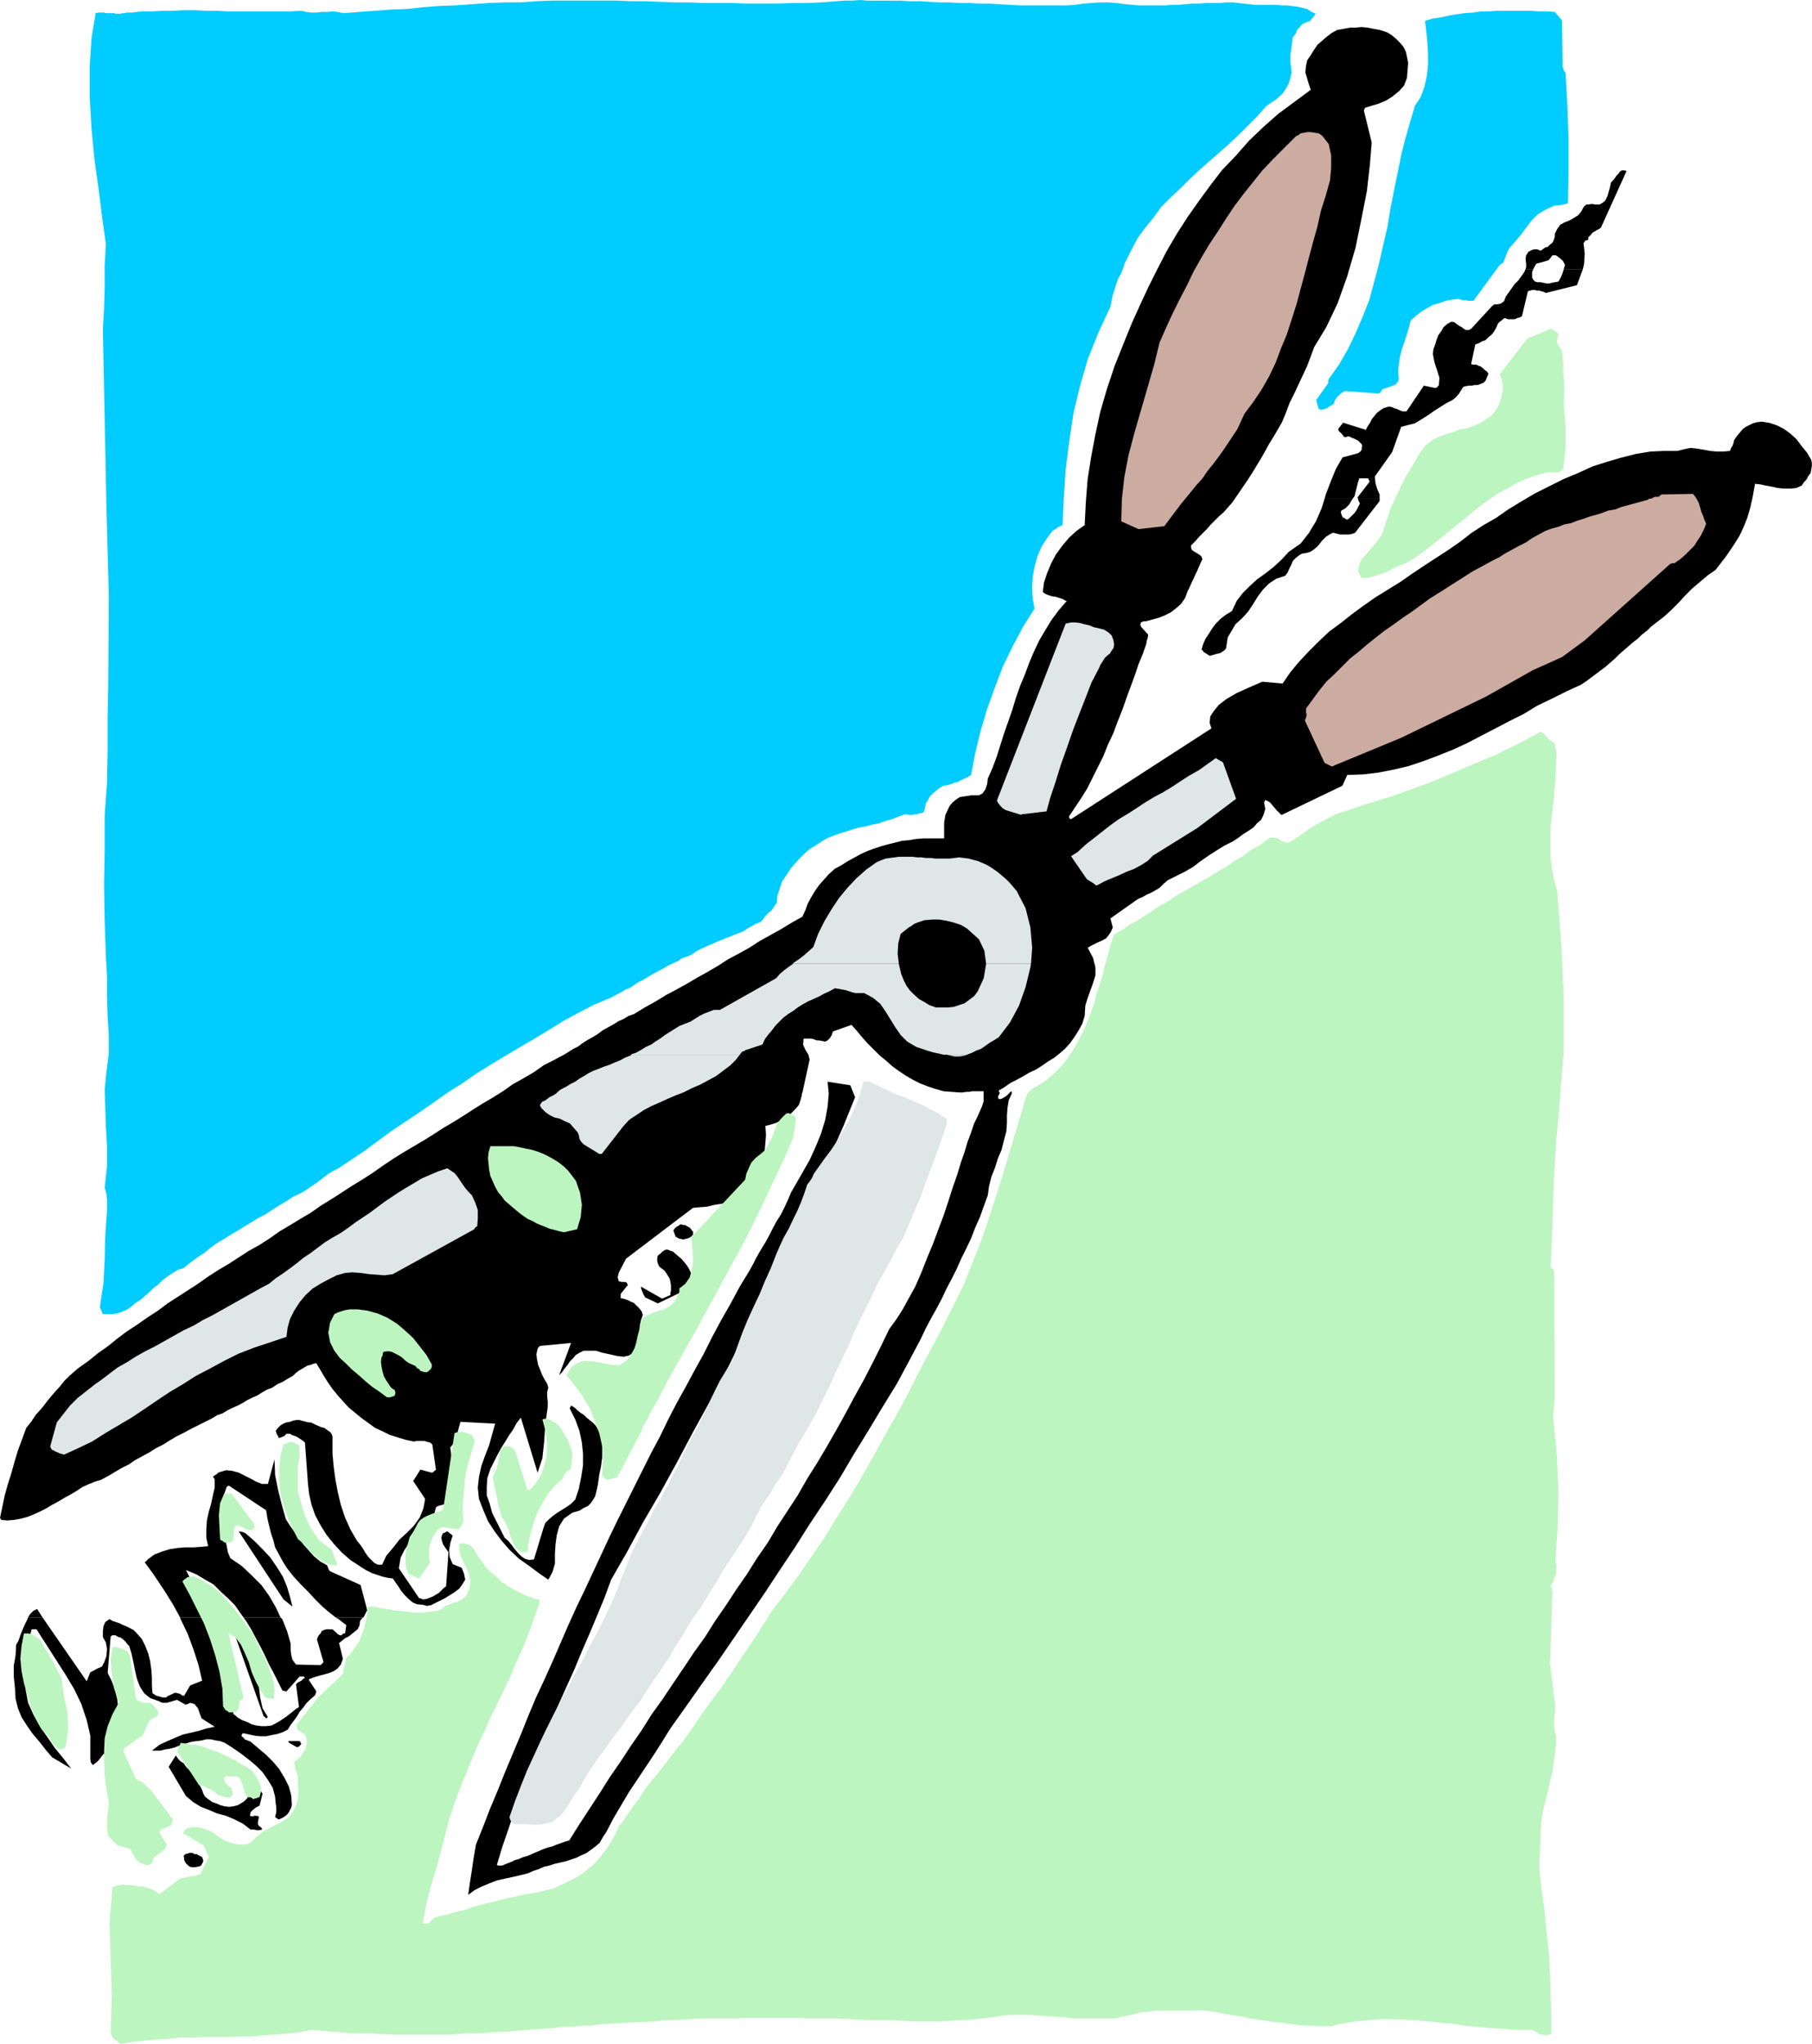 <?xml version="1.0" encoding="UTF-8" standalone="no"?>
<svg
   version="1.0"
   width="129.553mm"
   height="146.151mm"
   id="svg82"
   sodipodi:docname="Clipping Leaves 2.wmf"
   xmlns:inkscape="http://www.inkscape.org/namespaces/inkscape"
   xmlns:sodipodi="http://sodipodi.sourceforge.net/DTD/sodipodi-0.dtd"
   xmlns="http://www.w3.org/2000/svg"
   xmlns:svg="http://www.w3.org/2000/svg">
  <sodipodi:namedview
     id="namedview82"
     pagecolor="#ffffff"
     bordercolor="#000000"
     borderopacity="0.25"
     inkscape:showpageshadow="2"
     inkscape:pageopacity="0.0"
     inkscape:pagecheckerboard="0"
     inkscape:deskcolor="#d1d1d1"
     inkscape:document-units="mm" />
  <defs
     id="defs1">
    <pattern
       id="WMFhbasepattern"
       patternUnits="userSpaceOnUse"
       width="6"
       height="6"
       x="0"
       y="0" />
  </defs>
  <path
     style="fill:#000000;fill-opacity:1;fill-rule:evenodd;stroke:none"
     d="m 50.419,503.753 h 0.162 l 0.162,0.323 h 0.162 l 0.323,0.323 0.646,0.162 h 0.808 l 0.808,-0.162 0.646,-0.162 0.323,-0.323 0.162,-0.323 0.162,-0.323 0.162,-0.485 -0.162,-0.485 -0.162,-0.485 -0.323,-0.162 -0.646,-0.323 -0.485,-0.323 h -0.646 l -0.485,-0.323 h -0.485 -0.323 l -0.485,0.162 -0.646,0.162 -0.485,0.485 0.162,0.646 v 0.485 l 0.323,0.646 0.323,0.485 z"
     id="path1" />
  <path
     style="fill:#000000;fill-opacity:1;fill-rule:evenodd;stroke:none"
     d="m 50.258,485.335 1.939,1.616 2.101,1.292 2.101,0.808 2.262,0.969 2.424,0.646 2.262,0.969 2.262,1.131 2.101,1.616 h 0.808 l 0.97,0.162 h 0.646 l 0.646,-0.162 v -0.323 l -0.323,-0.323 -0.485,-0.323 -0.323,-0.646 0.323,-1.939 -0.646,-0.162 h -0.646 l -0.485,0.162 -0.646,-0.162 0.162,-0.969 0.646,-0.646 0.808,-0.646 0.97,-0.485 0.808,-3.231 -0.323,-0.485 -0.323,-0.646 -0.646,-0.646 -0.646,-0.485 -0.646,0.808 -0.646,0.969 -0.485,0.808 -0.485,0.969 -0.808,0.808 -0.808,0.485 -0.808,0.485 -1.131,0.323 -1.293,0.162 -1.293,-0.162 -1.131,-0.323 -1.131,-0.485 -0.97,-0.323 -1.131,-0.808 -0.808,-0.646 -0.485,-0.808 -0.323,-0.969 -0.485,-0.969 -0.646,-1.131 -0.646,-1.131 -0.808,-0.969 -0.808,-1.131 -0.97,-0.969 -0.646,-0.969 -0.808,-0.485 -0.485,-0.485 -0.485,-0.646 -0.323,-0.485 -1.939,3.07 4.686,7.917 z"
     id="path2" />
  <path
     style="fill:#000000;fill-opacity:1;fill-rule:evenodd;stroke:none"
     d="m 304.939,134.905 0.162,-0.646 -0.485,-1.939 -0.162,-2.1 -0.162,-1.777 -0.485,-1.939 0.646,-4.201 0.808,-4.039 0.808,-3.878 0.97,-4.039 0.808,-4.039 0.97,-4.039 1.293,-4.039 1.293,-4.201 1.131,-3.393 1.454,-3.878 1.778,-4.039 1.939,-4.362 1.939,-3.878 2.262,-3.878 1.939,-3.393 1.939,-2.747 0.97,-1.777 0.97,-1.939 0.97,-1.777 1.131,-1.616 1.131,-1.616 1.131,-1.616 1.131,-1.777 1.131,-1.616 1.293,-1.454 1.293,-1.616 1.454,-1.616 1.293,-1.293 1.293,-1.616 1.293,-1.454 1.454,-1.454 1.454,-1.454 1.778,-1.131 1.454,-1.454 1.778,-1.293 1.454,-1.454 1.616,-1.293 1.778,-1.131 1.778,-1.131 1.939,-0.646 0.323,0.162 0.323,0.162 0.162,0.162 0.323,0.162 -0.485,3.716 0.323,3.716 0.485,3.554 0.162,3.554 -0.485,3.878 -0.808,3.878 -0.97,3.716 -1.131,3.716 -1.454,3.716 -1.293,3.878 -0.97,3.878 -1.131,3.878 -0.97,3.231 -0.97,3.07 -1.131,3.07 -0.97,3.07 -1.293,3.231 -1.293,2.908 -1.293,3.231 -1.454,3.07 -1.454,3.07 -1.454,3.07 -1.454,3.07 -1.616,3.07 -1.454,3.07 -1.616,3.07 -1.454,2.908 -1.616,3.07 -1.616,2.747 -1.616,2.747 -1.778,2.908 -1.454,2.262 h -19.23 z"
     id="path3" />
  <path
     style="fill:#000000;fill-opacity:1;fill-rule:evenodd;stroke:none"
     d="m 424.684,134.905 0.646,-0.162 3.555,-1.454 3.717,-1.292 3.717,-1.292 3.717,-1.293 3.717,-1.131 3.717,-1.131 3.717,-0.969 3.555,-0.969 h 0.97 0.97 l 0.808,-0.162 1.131,-0.323 0.808,-0.162 1.131,-0.162 0.97,-0.162 1.131,0.162 0.97,0.323 0.808,0.323 1.131,0.323 0.808,0.646 0.808,0.646 0.808,0.808 0.485,0.969 0.162,1.131 -0.485,1.777 v 1.616 1.454 l -0.162,0.485 h -43.147 v 0 z"
     id="path4" />
  <path
     style="fill:#000000;fill-opacity:1;fill-rule:evenodd;stroke:none"
     d="m 362.63,22.78 5.818,3.07 2.909,-4.685 0.323,-1.777 v -1.777 l -0.485,-1.777 -0.97,-1.616 -0.646,-0.323 -0.646,-0.485 -0.97,-0.323 -0.485,-0.323 -0.808,-0.323 -0.808,-0.323 -0.808,-0.162 -0.646,-0.162 h -0.323 v 0 h -0.162 -0.485 l -2.909,3.07 -0.162,0.808 v 1.131 l 0.323,1.131 0.646,0.808 h 0.808 l 0.808,0.162 0.808,0.485 0.485,0.646 -0.162,0.808 -0.485,0.485 -0.646,0.323 -0.485,0.969 h 0.162 z"
     id="path5" />
  <path
     style="fill:#000000;fill-opacity:1;fill-rule:evenodd;stroke:none"
     d="m 476.235,128.119 3.07,1.131 0.485,-0.162 0.646,-0.485 0.646,-0.485 0.485,-0.808 0.646,-0.646 0.323,-0.646 0.162,-0.808 0.162,-0.808 -0.162,-1.131 -0.323,-1.131 -0.485,-0.969 -0.485,-0.808 -0.646,-0.969 -0.646,-0.808 -0.808,-0.646 -0.485,-0.808 -0.646,-0.162 -0.323,-0.162 -0.323,-0.162 -0.323,-0.162 -5.01,4.362 3.717,7.109 0.323,0.162 v 0 z"
     id="path6" />
  <path
     style="fill:#000000;fill-opacity:1;fill-rule:evenodd;stroke:none"
     d="m 291.203,163.986 v -0.162 l 0.485,0.162 z"
     id="path7" />
  <path
     style="fill:#000000;fill-opacity:1;fill-rule:evenodd;stroke:none"
     d="m 379.921,163.986 1.454,-1.292 2.262,-1.454 2.101,-1.292 1.939,-1.616 1.939,-1.616 2.101,-1.616 2.101,-1.616 2.262,-1.454 2.424,-1.454 2.909,-2.423 3.232,-2.262 3.232,-2.262 3.394,-2.1 3.394,-1.777 3.394,-1.777 3.555,-1.616 3.232,-1.454 h 43.147 l -0.485,0.969 v 0 l -0.162,0.162 -0.485,0.162 -0.646,0.162 -3.232,3.554 -3.232,3.554 -3.394,3.554 -3.232,3.554 -3.394,3.393 -3.555,3.393 -3.555,3.393 -3.717,3.231 h -58.822 v 0 z"
     id="path8" />
  <path
     style="fill:#000000;fill-opacity:1;fill-rule:evenodd;stroke:none"
     d="m 304.939,134.905 v 0.485 l -0.485,0.969 -0.323,0.969 -0.646,0.646 -0.485,0.808 -0.808,0.646 -0.646,0.808 -0.646,0.485 v 0.162 l 0.162,0.162 v 0.323 0 l 15.514,4.039 1.939,-2.423 2.101,-2.423 1.778,-2.585 1.616,-2.747 0.162,-0.323 h -19.23 z"
     id="path9" />
  <path
     style="fill:#000000;fill-opacity:1;fill-rule:evenodd;stroke:none"
     d="m 288.779,156.878 2.101,1.293 2.101,0.808 1.939,0.646 2.262,0.646 2.262,0.162 2.101,0.646 2.262,0.485 2.101,0.808 h 0.808 0.97 l 0.97,0.162 0.97,0.162 0.646,0.162 0.97,0.323 0.97,0.162 0.97,0.485 0.162,0.162 0.162,-0.162 h 0.323 l 0.162,-0.323 3.394,-5.978 -0.323,-3.878 -23.109,-6.786 -5.818,9.532 0.162,0.162 h 0.162 l 0.162,0.162 z"
     id="path10" />
  <path
     style="fill:#000000;fill-opacity:1;fill-rule:evenodd;stroke:none"
     d="m 276.982,196.945 0.323,-1.292 1.939,-5.655 2.262,-5.978 2.262,-5.978 2.424,-5.493 2.586,-4.847 2.424,-3.716 h 0.485 l 13.413,3.878 -11.958,29.081 h -16.16 z"
     id="path11" />
  <path
     style="fill:#000000;fill-opacity:1;fill-rule:evenodd;stroke:none"
     d="m 336.128,196.945 -0.323,-0.323 -0.646,-0.323 -0.485,-0.323 -0.485,-0.323 -0.646,-0.485 -0.323,-0.485 0.323,-0.808 0.485,-0.485 0.808,-0.485 0.808,-0.808 0.97,-0.162 0.97,-0.485 0.97,-0.323 0.808,-0.646 0.97,-0.485 0.97,-0.646 0.97,-0.485 0.97,-0.485 h 0.162 0.323 l 0.323,0.162 0.162,0.162 5.656,8.24 z"
     id="path12" />
  <path
     style="fill:#000000;fill-opacity:1;fill-rule:evenodd;stroke:none"
     d="m 356.489,196.945 -5.333,-8.563 0.646,-0.323 0.646,-0.323 h 0.808 l 0.485,0.162 0.485,-0.162 0.162,-0.323 0.485,-0.162 0.646,-0.323 0.485,-0.646 0.485,-0.485 0.485,-0.485 0.646,-0.323 0.485,-0.485 0.485,-0.485 0.485,-0.646 0.323,-0.646 1.454,-1.454 1.131,-1.131 1.454,-1.293 1.293,-1.292 1.293,-1.292 1.454,-1.131 1.293,-1.454 1.293,-1.131 1.293,-1.292 1.454,-1.293 1.293,-1.131 1.616,-1.292 1.454,-1.131 1.293,-1.131 1.616,-1.292 h 58.822 l -3.717,3.231 -3.878,3.231 -3.878,2.908 -4.04,2.908 -3.878,2.908 -4.363,2.747 -4.202,2.585 -4.363,2.585 -2.747,1.292 -2.747,1.616 -2.909,1.454 -2.747,1.454 -2.747,1.454 -2.747,1.292 -2.747,1.292 H 356.489 Z"
     id="path13" />
  <path
     style="fill:#000000;fill-opacity:1;fill-rule:evenodd;stroke:none"
     d="m 274.073,207.124 0.162,-1.616 1.454,-4.362 1.293,-4.201 h 16.16 l -4.202,10.178 h -14.867 z"
     id="path14" />
  <path
     style="fill:#000000;fill-opacity:1;fill-rule:evenodd;stroke:none"
     d="m 321.584,207.124 2.424,-1.616 2.101,-1.939 2.262,-1.939 2.101,-2.1 5.171,7.593 h -13.898 v 0 z"
     id="path15" />
  <path
     style="fill:#000000;fill-opacity:1;fill-rule:evenodd;stroke:none"
     d="m 343.4,207.124 v 0 l -1.131,-1.939 -1.131,-1.777 -1.293,-1.777 -1.293,-1.777 -1.616,-1.616 -0.323,-0.646 -0.485,-0.485 v -0.162 h 13.736 l 6.626,10.017 v 0.162 h -12.928 v 0 z"
     id="path16" />
  <path
     style="fill:#000000;fill-opacity:1;fill-rule:evenodd;stroke:none"
     d="m 356.489,196.945 5.01,8.24 h 0.162 l 0.162,0.323 2.747,-0.646 2.909,-0.646 2.747,-0.808 2.909,-0.808 2.747,-0.969 2.747,-1.131 2.909,-1.131 2.747,-1.131 2.909,-1.293 H 356.489 Z"
     id="path17" />
  <path
     style="fill:#000000;fill-opacity:1;fill-rule:evenodd;stroke:none"
     d="m 218.483,256.885 0.646,-0.323 1.293,-1.131 0.808,-1.292 0.646,-1.616 2.909,-0.969 1.293,-3.393 1.616,-3.07 1.778,-2.747 1.616,-2.423 2.262,-2.1 2.262,-2.1 2.747,-1.939 3.232,-1.777 2.424,-1.131 2.424,-0.646 2.586,-0.485 h 2.262 l 2.586,0.323 2.424,0.485 2.424,0.485 2.424,0.646 2.424,0.808 2.424,0.969 2.586,0.808 2.424,0.485 2.424,0.646 2.424,0.323 2.262,0.162 h 2.586 v -0.808 l -0.162,-1.131 -0.162,-1.292 -0.162,-1.131 v -1.292 l 0.162,-0.969 0.808,-0.808 0.97,-0.323 1.131,0.808 1.131,0.646 1.293,0.162 h 1.293 1.293 l 1.131,-0.323 1.293,-0.646 1.131,-0.485 2.586,-1.777 2.586,-1.777 2.424,-1.777 2.586,-1.616 2.424,-1.616 2.586,-1.777 2.586,-1.616 2.424,-1.939 2.424,-1.616 2.424,-1.777 2.262,-1.777 2.424,-1.939 0.162,-0.162 h 13.898 l 3.717,5.816 -0.97,0.969 -1.131,0.969 -1.131,0.969 -0.97,0.969 -1.293,0.969 -1.293,0.808 -1.293,1.131 -1.131,0.808 -1.616,0.969 -1.454,0.969 -1.454,0.969 -1.454,1.131 -1.293,0.808 -1.616,0.969 -1.454,0.808 -1.454,0.969 -1.616,0.808 -1.454,0.969 -1.454,0.969 -1.454,0.808 -1.454,0.969 -1.454,0.969 -1.616,0.969 -1.454,0.969 -0.808,0.969 -0.97,0.808 -0.808,0.808 -1.131,0.646 -0.808,0.646 -0.808,0.646 -0.97,0.808 -0.646,0.808 -0.485,-0.323 -0.485,-0.485 -0.485,-0.485 -0.485,-0.485 -0.485,-0.323 -0.646,-0.323 -0.646,-0.323 -0.808,-0.162 -0.485,-0.162 h -0.485 l -0.646,0.162 h -0.323 l -0.646,0.162 -0.323,0.323 -0.485,0.162 -0.162,0.485 2.586,4.847 -2.424,5.17 -0.97,-0.969 -0.808,-0.808 -0.97,-1.131 -0.97,-0.969 -0.808,-0.969 -0.97,-0.969 -0.808,-1.131 -1.131,-0.969 -0.485,-0.323 -0.646,-0.323 h -0.808 l -0.646,-0.162 h -0.646 -0.485 l -0.808,0.162 -0.485,0.323 -0.323,0.323 v 0.323 0.162 l 0.162,0.162 6.302,9.855 -0.646,-0.162 -0.485,-0.323 -0.646,-0.323 h -0.485 l -0.485,3.393 v 1.939 H 265.832 l -0.162,-0.808 -0.646,-1.131 -0.323,-1.131 -1.939,-1.454 -1.778,-0.969 -1.939,-0.808 -1.939,-0.323 -1.939,-0.162 h -2.101 l -1.939,0.162 -1.616,0.162 -0.485,0.323 -0.485,0.323 -0.323,0.162 -0.323,0.162 -0.485,1.131 -0.646,1.293 -0.485,1.454 -0.323,1.293 v 0.323 h -27.472 v 0 z"
     id="path18" />
  <path
     style="fill:#000000;fill-opacity:1;fill-rule:evenodd;stroke:none"
     d="m 250.48,256.885 0.808,-2.585 1.939,0.485 0.323,2.262 h -3.07 v 0 z"
     id="path19" />
  <path
     style="fill:#000000;fill-opacity:1;fill-rule:evenodd;stroke:none"
     d="m 258.56,256.885 -0.485,-3.07 h 0.323 0.162 0.162 l 0.646,1.293 0.485,1.292 v 0.646 h -1.293 v 0 z"
     id="path20" />
  <path
     style="fill:#000000;fill-opacity:1;fill-rule:evenodd;stroke:none"
     d="m 274.073,207.124 v 0.485 l -0.485,1.777 -0.646,1.939 -0.97,1.616 -1.131,1.616 -1.293,1.454 -1.454,1.454 -1.293,1.454 -0.485,0.485 -0.485,0.323 h -0.485 l -0.162,0.162 h -0.485 -0.485 l -0.485,-0.162 h -0.97 l 0.485,1.454 v 1.293 l -0.485,1.616 -1.293,1.454 -1.616,0.323 -0.646,0.485 v 0.646 l 0.646,0.323 0.808,0.323 1.131,0.485 1.131,0.162 0.808,0.162 5.333,1.777 0.808,-0.969 0.97,-1.131 1.131,-0.969 0.97,-0.808 1.131,-0.808 1.293,-0.808 1.454,-0.323 1.293,-0.162 3.555,0.808 7.272,-17.933 h -14.867 z"
     id="path21" />
  <path
     style="fill:#000000;fill-opacity:1;fill-rule:evenodd;stroke:none"
     d="m 343.4,207.124 1.131,1.939 1.293,1.777 1.293,1.777 0.323,0.485 0.323,0.485 0.323,0.485 0.162,0.646 h 0.162 0.162 0.162 0.162 l 1.131,-0.646 1.131,-0.808 1.293,-0.808 1.293,-0.969 0.97,-0.969 0.808,-0.969 0.646,-1.293 0.323,-1.131 h -12.928 v 0 z"
     id="path22" />
  <path
     style="fill:#000000;fill-opacity:1;fill-rule:evenodd;stroke:none"
     d="m 168.064,284.835 1.293,-0.646 1.778,-1.131 1.778,-0.969 1.939,-0.969 1.939,-0.969 1.778,-0.969 1.939,-0.808 1.939,-0.808 1.939,-0.808 1.778,-1.131 1.778,-1.131 1.939,-1.131 1.939,-1.131 1.939,-0.969 1.939,-1.131 1.939,-1.131 1.778,-1.131 1.454,-0.969 1.616,-0.969 1.454,-0.808 1.616,-0.646 1.616,-0.808 1.616,-0.646 1.616,-0.808 1.616,-1.131 1.454,-0.969 1.454,-0.969 1.454,-0.808 1.454,-0.808 0.646,-0.485 h 27.472 l -0.323,1.131 v 1.616 l 0.485,1.292 0.646,1.454 0.97,1.131 0.485,0.808 0.485,0.485 0.323,0.485 0.485,0.485 0.646,0.485 1.293,0.485 1.616,0.969 1.616,-0.646 1.616,-0.323 1.939,-0.162 h 1.778 l 1.778,-0.323 1.778,-0.485 1.454,-0.969 1.293,-1.777 0.485,-1.454 0.162,-0.969 -0.162,-1.293 -0.323,-1.131 -0.485,-0.969 -0.162,-0.323 h 16.645 v 1.777 l -0.323,3.716 -0.97,3.878 -0.808,3.231 -1.131,3.07 -1.454,3.07 -1.778,3.07 -1.939,2.747 -2.101,2.262 -1.293,1.131 h -23.432 l -0.808,-1.939 -0.808,-2.1 -1.131,-2.1 -1.293,-1.939 -1.454,-1.777 -1.939,-1.454 -2.101,-1.131 -1.293,-0.323 -1.293,-0.485 -1.293,-0.162 h -1.293 -1.454 l -1.454,0.162 -1.293,0.162 -1.293,0.323 -1.293,0.323 -1.454,0.323 -1.131,0.485 -1.293,0.323 -1.293,0.646 -1.293,0.323 -1.131,0.646 -1.293,0.323 -1.454,1.131 -1.616,1.131 -1.131,1.616 -1.131,1.616 -0.808,1.777 -0.808,1.777 v 0.323 h -41.854 v 0 z"
     id="path23" />
  <path
     style="fill:#000000;fill-opacity:1;fill-rule:evenodd;stroke:none"
     d="m 250.48,256.885 -1.293,5.17 0.485,0.969 0.485,0.808 0.485,0.808 0.485,0.646 0.808,0.323 h 0.646 l 0.97,-0.485 0.97,-0.808 -0.97,-7.27 h -3.07 v 0 z"
     id="path24" />
  <path
     style="fill:#000000;fill-opacity:1;fill-rule:evenodd;stroke:none"
     d="m 258.56,256.885 0.485,3.231 h 0.162 0.162 l 0.162,-0.162 0.162,-0.162 v -0.485 l 0.162,-0.162 v -1.292 -0.808 h -1.293 v 0 z"
     id="path25" />
  <path
     style="fill:#000000;fill-opacity:1;fill-rule:evenodd;stroke:none"
     d="m 129.926,309.716 h 0.323 0.162 0.323 1.454 0.646 z"
     id="path26" />
  <path
     style="fill:#000000;fill-opacity:1;fill-rule:evenodd;stroke:none"
     d="m 152.065,309.716 h -0.162 l -1.939,-0.808 -1.778,-0.646 -1.778,-0.646 -1.939,-0.323 -1.939,-0.485 -1.778,-0.485 -1.778,-0.323 -1.778,-0.323 -1.616,-0.323 v -0.162 0 l -0.323,-0.162 v -0.162 l 18.907,-12.279 1.939,-0.969 1.939,-0.969 1.939,-1.131 1.778,-0.969 1.939,-1.131 1.939,-1.131 1.939,-0.969 0.485,-0.323 h 41.854 l -0.323,1.454 -0.323,1.616 v 0.162 0.162 0.485 0.323 l 0.323,1.616 0.162,1.616 -0.162,1.454 -0.323,1.616 -0.485,1.616 -0.808,1.454 -0.808,1.131 -1.131,1.131 v -1.454 -1.454 l -0.162,-1.616 -0.162,-1.454 -0.162,-1.454 -0.485,-1.293 -0.808,-1.292 -1.131,-0.969 -1.778,0.969 -1.616,1.292 -1.778,1.293 -1.778,1.131 -2.101,0.969 -1.939,0.808 -2.101,0.646 h -2.262 l -2.262,0.646 -2.101,0.969 -1.939,0.969 -1.778,1.292 -1.616,1.292 -1.454,1.454 -1.454,1.454 -1.293,1.616 -1.293,1.777 -1.131,1.293 z"
     id="path27" />
  <path
     style="fill:#000000;fill-opacity:1;fill-rule:evenodd;stroke:none"
     d="m 176.467,309.716 0.485,-0.646 1.616,-2.262 1.939,-1.939 2.262,-1.777 2.424,-1.454 7.434,-1.131 0.485,0.323 0.323,0.646 0.323,0.485 0.323,0.646 -0.323,1.131 -0.485,0.969 -0.485,0.969 -0.323,0.969 -0.646,0.969 -0.485,0.969 -0.323,1.131 h -0.162 z"
     id="path28" />
  <path
     style="fill:#000000;fill-opacity:1;fill-rule:evenodd;stroke:none"
     d="m 195.051,309.716 0.808,-2.262 0.646,-2.908 0.323,-2.908 v -2.908 l 3.394,-2.1 0.323,0.162 v 0.162 l 0.323,0.162 0.162,0.162 -0.808,2.908 -0.162,3.231 v 3.231 3.07 h -5.01 z"
     id="path29" />
  <path
     style="fill:#000000;fill-opacity:1;fill-rule:evenodd;stroke:none"
     d="m 247.248,284.835 v 0.323 l 0.646,1.939 1.131,0.646 0.97,0.485 1.131,0.646 1.293,0.162 1.131,0.323 1.131,0.162 1.293,0.162 1.131,0.162 1.131,-0.162 1.293,-0.162 1.131,-0.162 1.131,-0.162 1.131,-0.323 1.293,-0.485 0.97,-0.485 1.131,-0.323 2.909,-1.454 1.454,-1.131 h -23.432 v 0 z"
     id="path30" />
  <path
     style="fill:#000000;fill-opacity:1;fill-rule:evenodd;stroke:none"
     d="m 102.939,325.064 0.808,-0.485 2.101,-1.454 2.101,-1.293 2.101,-1.292 2.262,-1.292 2.101,-1.293 2.101,-1.131 2.101,-1.454 2.101,-1.293 2.101,-1.292 2.101,-1.292 2.101,-1.292 0.646,0.485 0.485,0.646 0.323,0.485 h 0.646 l 0.323,-0.323 v -0.646 -0.485 l 0.323,-0.646 h 0.162 2.909 l 0.808,0.162 1.454,0.323 1.454,0.162 1.616,0.323 1.616,0.323 1.616,0.485 1.616,0.323 1.616,0.646 1.454,0.646 1.454,0.808 1.293,0.808 1.454,0.969 1.131,1.131 1.131,1.131 0.97,1.131 2.101,5.655 v 0.323 h -18.746 l -2.101,-2.262 -1.778,-2.423 -1.778,-2.423 -1.454,-2.262 -1.131,-2.262 -0.162,3.231 0.323,2.908 0.646,2.585 0.97,2.423 0.162,0.485 z"
     id="path31" />
  <path
     style="fill:#000000;fill-opacity:1;fill-rule:evenodd;stroke:none"
     d="m 164.509,325.064 -0.162,-0.323 v -0.162 -0.323 h 0.485 l 0.323,0.162 0.323,0.162 0.323,0.323 v 0.162 z"
     id="path32" />
  <path
     style="fill:#000000;fill-opacity:1;fill-rule:evenodd;stroke:none"
     d="m 171.781,325.064 0.808,-1.616 4.848,1.616 z"
     id="path33" />
  <path
     style="fill:#000000;fill-opacity:1;fill-rule:evenodd;stroke:none"
     d="m 152.065,309.716 1.616,0.808 1.778,0.808 1.454,1.131 1.454,1.292 1.293,1.292 1.293,1.454 0.97,1.616 0.162,0.646 0.162,0.323 0.162,0.323 0.323,0.162 v 0.162 l 0.323,0.162 h 0.323 0.162 l 1.454,-1.454 1.293,-1.616 1.293,-1.616 1.293,-1.777 1.131,-1.616 1.293,-1.777 0.162,-0.323 z"
     id="path34" />
  <path
     style="fill:#000000;fill-opacity:1;fill-rule:evenodd;stroke:none"
     d="m 176.467,309.716 -0.808,1.616 -0.808,2.423 -0.323,2.585 0.323,2.747 v 0 h 0.162 l 2.262,-0.162 2.101,-0.485 2.262,-0.485 1.939,-0.969 2.101,-0.969 1.778,-1.454 1.778,-1.616 1.454,-2.262 0.162,-0.969 z"
     id="path35" />
  <path
     style="fill:#000000;fill-opacity:1;fill-rule:evenodd;stroke:none"
     d="m 195.051,309.716 -0.162,0.485 -1.293,2.747 -1.778,2.262 -2.262,2.1 -3.07,1.616 -0.646,0.162 -0.323,0.323 -0.646,0.162 -0.485,0.162 -0.646,0.162 -0.323,0.323 -0.485,0.162 -0.485,0.323 0.162,0.162 v 0.162 l 0.162,0.323 h 0.162 l 1.454,0.646 1.454,0.485 1.454,0.323 1.454,0.162 h 1.616 l 1.454,-0.162 1.616,-0.323 1.616,-0.485 2.424,-2.423 1.454,-2.908 0.808,-3.231 0.323,-3.231 v -0.485 h -5.01 z"
     id="path36" />
  <path
     style="fill:#000000;fill-opacity:1;fill-rule:evenodd;stroke:none"
     d="m 50.742,358.508 0.808,-0.485 2.424,-1.616 2.424,-1.616 2.424,-1.616 2.424,-1.616 2.586,-1.616 2.424,-1.454 2.586,-1.454 1.454,-1.131 1.293,-1.292 1.454,-0.969 1.454,-1.131 1.616,-1.131 1.454,-0.969 1.616,-0.808 1.454,-0.969 1.778,-0.969 1.454,-0.969 1.616,-0.969 1.616,-0.969 1.454,-0.808 1.616,-0.969 1.454,-0.808 1.616,-1.131 1.939,-1.293 2.262,-1.292 2.101,-1.454 2.101,-1.292 1.293,-0.646 h 27.634 l 0.97,1.939 1.616,2.262 1.778,2.1 1.939,2.1 -29.088,16.156 -0.646,-0.162 -0.808,-0.162 h -0.646 -0.646 -0.808 l -0.808,-0.162 -0.646,-0.162 -0.808,-0.323 -1.616,0.162 -1.454,0.162 H 97.121 l -1.454,0.162 -1.616,0.162 h -1.454 -1.454 l -1.293,-0.162 -0.485,0.323 -0.485,0.323 -0.323,0.323 -0.808,0.485 -1.131,1.293 -0.485,1.292 v 1.454 l 0.323,1.454 0.162,0.323 0.485,0.162 0.323,-0.162 0.323,-0.323 0.323,-0.323 0.162,-0.162 0.323,-0.323 0.162,-0.323 1.616,-0.646 1.454,-0.162 1.778,-0.485 h 1.616 1.616 1.778 1.616 l 1.616,0.323 2.909,0.808 3.07,1.292 2.747,1.777 1.131,0.808 H 50.742 v 0 z"
     id="path37" />
  <path
     style="fill:#000000;fill-opacity:1;fill-rule:evenodd;stroke:none"
     d="m 122.977,358.508 -1.293,-1.292 -1.939,-1.777 -1.939,-1.777 -1.778,-1.454 27.472,-14.379 1.293,0.485 1.454,0.646 1.454,0.646 1.293,0.485 1.454,0.485 1.454,0.485 1.454,0.485 1.454,0.323 0.808,0.808 0.808,0.969 0.646,0.646 0.646,1.131 0.646,0.808 0.323,0.969 0.323,0.969 v 0.969 l -0.162,0.162 -0.162,0.323 -0.162,0.162 v 0.162 l -3.394,-1.292 -0.162,-0.323 -0.162,-0.323 -0.323,-0.323 -0.162,-0.323 h -0.485 -0.485 l -0.323,0.162 -0.323,0.162 -0.646,10.986 h -29.088 v 0 z"
     id="path38" />
  <path
     style="fill:#000000;fill-opacity:1;fill-rule:evenodd;stroke:none"
     d="m 157.237,358.508 0.485,-1.131 7.272,-4.201 2.747,5.493 h -10.504 v 0 z"
     id="path39" />
  <path
     style="fill:#000000;fill-opacity:1;fill-rule:evenodd;stroke:none"
     d="m 136.875,325.064 v 0 l 2.262,1.939 2.586,1.777 2.747,1.454 2.101,-0.969 0.485,0.323 0.162,0.323 v 0.646 0.485 l 9.534,3.231 0.808,-1.616 0.162,-2.1 -0.323,-1.939 -0.646,-1.939 -0.485,-0.485 -0.323,-0.485 -0.323,-0.485 v -0.162 h -18.746 z"
     id="path40" />
  <path
     style="fill:#000000;fill-opacity:1;fill-rule:evenodd;stroke:none"
     d="m 164.509,325.064 v 0 l 0.162,0.485 h 0.323 v 0.162 h 0.162 l 0.323,-0.162 v 0 h 0.162 l 0.162,-0.162 0.162,-0.162 v -0.162 h -0.162 z"
     id="path41" />
  <path
     style="fill:#000000;fill-opacity:1;fill-rule:evenodd;stroke:none"
     d="m 171.781,325.064 -8.08,13.571 0.323,0.485 0.485,0.646 0.485,0.646 0.485,0.485 1.131,-2.262 1.616,-2.1 2.101,-1.616 2.101,-1.292 2.424,-1.454 2.262,-1.131 2.262,-1.454 2.101,-1.454 0.162,-0.485 h 0.323 v -0.162 -0.162 -0.162 -0.162 -0.323 l -0.162,-0.323 -4.363,-1.292 z"
     id="path42" />
  <path
     style="fill:#000000;fill-opacity:1;fill-rule:evenodd;stroke:none"
     d="m 50.742,358.508 -1.616,1.131 -2.424,1.616 -2.262,1.616 -2.424,1.616 -2.424,1.616 -2.262,1.616 -2.262,1.616 -2.424,1.616 -2.262,1.454 -1.454,1.454 -1.616,1.131 -1.616,0.969 -1.454,1.131 -1.616,0.969 -1.616,0.969 -1.454,0.969 -1.454,1.131 -0.646,0.323 -0.485,0.162 -0.485,0.323 -0.323,0.323 -5.01,18.418 h 0.162 0.162 v 0 h 0.162 l 4.363,-2.423 4.363,-2.423 4.363,-2.423 4.363,-2.585 4.363,-2.423 4.363,-2.585 4.363,-2.423 4.363,-2.585 4.525,-2.585 4.363,-2.262 4.525,-2.585 4.525,-2.262 4.363,-2.262 4.525,-2.262 4.525,-2.1 4.525,-1.939 2.101,1.454 2.101,-0.162 1.131,1.616 1.293,1.454 1.293,1.616 1.293,1.454 1.454,1.616 1.454,1.292 1.454,1.292 1.454,1.292 1.616,1.131 1.616,0.969 1.778,0.969 1.778,0.646 1.939,0.646 1.616,0.323 1.939,0.162 2.101,-0.162 0.162,-0.162 0.323,-0.162 0.162,-0.323 0.162,-0.323 -4.04,-7.755 v -0.323 -0.162 -0.323 l 0.162,-0.323 h 1.454 l 1.454,0.646 1.293,0.646 1.293,1.131 1.293,1.292 1.131,1.131 1.131,1.292 1.131,0.969 0.485,-7.593 -0.808,-2.908 -1.454,-2.585 -1.778,-2.423 -2.262,-2.262 -1.454,-0.969 H 50.742 v 0 z"
     id="path43" />
  <path
     style="fill:#000000;fill-opacity:1;fill-rule:evenodd;stroke:none"
     d="m 122.977,358.508 0.646,0.646 1.616,2.1 1.616,2.1 1.131,2.423 0.808,2.262 0.162,2.908 -0.485,2.423 -0.97,2.423 -1.293,2.262 h 0.162 v 0.162 l 2.909,0.808 2.747,1.939 3.717,-0.969 -1.616,-9.371 0.162,-0.162 0.323,-0.162 v -0.162 l 0.162,-0.162 h 0.808 0.808 l 0.808,0.485 0.97,0.323 v 0 h 0.162 0.323 l 0.162,-0.323 0.323,-1.616 0.485,-1.454 0.646,-1.616 0.808,-1.454 0.97,-1.293 1.454,-1.292 1.293,-0.969 1.778,-0.646 0.646,-0.162 0.808,-0.323 h 0.646 l 0.646,-0.162 0.808,-0.162 h 0.646 l 0.646,-0.162 0.646,-0.323 v -0.162 h -29.088 v 0 z"
     id="path44" />
  <path
     style="fill:#000000;fill-opacity:1;fill-rule:evenodd;stroke:none"
     d="m 157.237,358.508 -0.97,3.07 1.131,-0.323 h 1.131 l 1.131,0.323 1.131,0.646 1.293,0.485 1.293,0.646 1.131,0.485 1.293,0.323 1.131,-0.646 0.808,-1.292 0.323,-1.292 0.162,-1.454 -0.485,-0.808 h -10.504 v 0 z"
     id="path45" />
  <path
     style="fill:#000000;fill-opacity:1;fill-rule:evenodd;stroke:none"
     d="m 0.162,410.693 1.939,0.162 1.778,-0.162 1.778,-0.323 1.778,-0.485 1.616,-0.646 1.778,-0.808 1.616,-0.808 1.616,-0.969 1.778,-0.969 1.616,-0.969 1.778,-0.969 1.616,-0.969 1.454,-0.969 1.778,-0.808 1.616,-0.646 1.616,-0.485 2.101,-1.131 1.616,-0.969 1.939,-1.131 1.939,-0.969 1.616,-1.131 2.101,-1.131 1.778,-0.969 1.778,-1.131 1.939,-0.969 1.778,-1.131 1.939,-1.131 1.939,-0.969 1.778,-0.969 1.939,-0.969 1.939,-0.969 1.939,-0.969 1.293,-0.808 1.454,-0.485 1.293,-0.808 1.293,-0.646 1.454,-0.646 1.293,-0.646 1.293,-0.808 1.293,-0.646 1.454,-0.646 1.293,-0.808 1.454,-0.808 1.293,-0.485 1.454,-0.969 1.454,-0.646 1.293,-0.808 1.454,-0.808 0.646,-0.646 0.808,-0.646 0.808,-0.485 0.808,-0.485 0.808,-0.485 0.808,-0.162 0.808,-0.323 0.808,-0.162 0.97,1.616 1.131,1.939 1.131,1.777 1.131,1.616 1.454,1.777 1.454,1.616 1.454,1.616 1.778,1.454 1.778,1.454 1.778,1.293 1.778,1.292 2.101,0.969 1.939,0.969 2.101,0.646 2.101,0.646 2.262,0.485 0.808,-0.162 h 0.808 0.485 0.646 l 0.646,0.162 0.485,0.162 0.646,0.162 0.485,0.485 0.97,6.786 -0.323,0.323 h -0.162 l -0.162,0.323 -0.485,0.162 -3.07,-0.808 -1.939,3.07 3.232,4.847 -0.485,2.585 -0.97,2.423 -1.616,2.262 -1.939,1.939 -1.939,1.777 -1.778,2.262 -1.778,2.1 -1.131,2.423 h -1.131 l -0.97,-0.485 -0.808,-0.808 -0.808,-0.808 -0.808,-1.131 -0.646,-1.131 -0.808,-1.131 -0.808,-0.969 -1.778,-3.07 -1.454,-3.231 -1.131,-3.393 -0.808,-3.393 -0.646,-3.393 -0.485,-3.554 -0.323,-3.554 v -3.878 -0.646 l -0.162,-0.646 -0.485,-0.646 -0.485,-0.323 -0.646,-0.485 -0.485,-0.323 -0.808,-0.162 -0.646,-0.323 -0.808,-0.323 -0.646,-0.323 -0.646,-0.323 h -0.646 l -0.646,-0.162 -0.646,-0.162 -0.646,-0.162 -0.485,-0.162 h -0.808 l -0.97,0.162 -0.808,0.323 -0.97,0.162 -0.808,0.323 -0.808,0.485 -0.646,0.646 -0.646,0.808 0.162,0.485 0.162,0.485 0.323,0.485 0.162,0.485 0.646,-0.162 0.808,-0.323 0.646,-0.646 h 0.97 l 0.485,0.323 0.485,0.162 0.485,0.162 0.646,0.323 0.485,0.323 0.485,0.323 0.485,0.323 0.485,0.485 0.808,11.148 0.323,2.747 0.646,2.908 0.97,2.747 1.454,2.747 1.616,2.585 2.101,2.585 2.101,2.262 2.424,2.1 1.293,0.808 1.454,0.969 1.293,0.808 1.616,0.808 1.454,0.485 1.454,0.485 1.454,0.323 1.293,0.162 0.646,0.969 0.808,1.131 0.808,1.292 0.97,1.131 0.97,0.969 1.131,0.969 1.131,0.485 1.616,0.162 0.646,0.162 0.646,0.162 0.323,-0.162 h 0.485 l 1.293,-0.646 1.293,-0.646 1.293,-0.646 1.293,-0.808 1.293,-0.808 1.293,-0.969 0.808,-1.131 0.808,-1.292 -0.162,-0.808 -0.162,-0.808 -0.323,-0.808 -0.323,-0.808 -2.424,-0.969 -0.808,-1.939 -0.162,-1.777 0.323,-1.939 0.646,-2.1 -1.454,-1.131 -0.323,0.162 -0.323,0.162 -0.162,0.162 h -0.323 l -0.162,0.323 -0.162,0.162 v 0.323 l -0.162,0.323 0.162,0.969 0.323,0.969 0.646,0.969 0.808,1.131 -0.646,9.209 -0.646,0.485 -0.646,0.646 -0.646,0.646 -0.808,0.485 -0.808,0.485 -0.808,0.323 -0.808,0.323 -0.97,0.162 -0.485,-0.162 -0.323,-0.162 h -0.162 -0.162 l -5.494,-8.078 0.485,-2.908 0.97,-1.939 1.293,-1.939 1.939,-1.616 1.778,-1.777 1.616,-1.616 1.293,-2.1 0.646,-2.585 0.485,-0.323 0.485,-0.162 0.646,-0.162 0.646,-0.162 0.485,-0.162 0.646,-0.162 0.323,-0.485 0.323,-0.646 v -0.162 l -0.323,-0.323 v -0.485 l -0.162,-0.323 1.293,-5.655 -0.97,-6.947 1.293,-1.616 1.454,-5.332 9.373,0.485 -0.808,2.908 -0.808,2.908 -1.131,2.908 -0.97,2.747 -0.646,2.908 -0.323,2.908 0.323,3.07 1.131,2.908 1.293,3.07 1.778,2.747 1.939,2.585 2.262,2.585 2.424,2.262 2.747,1.939 2.586,1.939 2.586,1.777 1.131,-2.1 0.646,-2.262 v -2.585 l 0.162,-2.585 0.323,-2.423 0.646,-2.423 1.293,-2.1 2.262,-1.616 1.131,-0.323 0.97,-0.323 0.97,-0.646 1.131,-0.485 0.808,-0.808 0.646,-0.969 0.485,-0.808 0.323,-1.131 0.485,-2.262 0.323,-2.423 0.485,-2.262 0.323,-2.423 v -2.423 -2.262 l -0.646,-2.1 -1.131,-1.939 -0.808,-0.808 -0.808,-0.646 -0.808,-0.646 -0.808,-0.808 -0.808,-0.485 -0.808,-0.646 -0.646,-0.646 -0.97,-0.646 h -0.162 l -0.162,0.323 -0.162,0.162 v 0.323 l 1.454,2.908 1.131,3.07 0.646,3.07 0.323,3.07 v 3.231 l -0.485,3.07 -0.646,3.231 -0.97,2.908 -1.131,1.131 -1.131,0.808 -1.293,0.808 -1.293,0.808 -1.131,0.808 -1.131,0.969 -0.97,0.969 -0.485,1.293 -2.586,8.563 -1.293,0.162 -1.131,-0.323 -0.97,-0.646 -0.97,-0.969 -0.808,-0.969 -0.97,-1.292 -0.808,-0.969 -0.97,-0.808 -1.131,-2.262 -1.131,-2.262 -1.131,-2.262 -0.646,-2.423 -0.808,-2.262 v -2.262 l 0.162,-2.423 0.808,-2.423 0.97,-1.939 0.97,-1.939 0.97,-1.777 1.131,-1.777 0.97,-1.616 1.131,-1.616 0.97,-1.777 1.131,-1.454 4.525,14.864 1.293,-3.878 0.485,-4.524 0.323,-4.847 0.646,-4.524 v -1.454 l -0.162,-1.454 v -1.131 l 0.323,-1.131 -0.323,-1.131 -0.808,-1.293 -0.646,-1.292 -0.485,-1.292 -0.485,-1.131 -0.323,-1.616 -0.162,-1.292 0.323,-1.454 0.162,-0.323 0.323,-0.323 v 0 l 0.162,-0.162 8.403,-0.808 -3.232,8.724 0.808,-0.808 0.646,-0.969 0.808,-0.969 0.646,-0.969 0.808,-0.808 0.808,-0.969 1.131,-0.646 0.97,-0.485 h 1.778 1.616 l 1.454,0.485 1.454,0.323 1.454,0.323 1.454,0.323 1.616,0.162 1.454,-0.323 1.454,-0.969 0.808,-1.292 0.323,-1.292 0.323,-1.454 v -1.454 -1.616 l 0.323,-1.454 0.485,-1.454 -0.323,-0.969 -0.646,-0.808 -0.646,-0.646 -0.808,-0.808 -0.808,-0.323 -0.97,-0.485 -0.97,-0.323 -0.808,-0.162 v -0.162 -0.323 -0.323 -0.323 l 1.939,-2.423 -0.323,-0.646 -0.485,-0.162 h -0.808 l -0.808,-0.162 -0.162,-0.485 -0.162,-0.646 0.162,-0.646 0.162,-0.646 1.939,-3.716 18.099,-13.733 1.939,-0.162 1.939,-0.162 1.939,-0.485 2.101,-0.323 1.778,-0.808 1.939,-0.969 1.616,-1.292 1.616,-1.777 1.293,-1.939 1.131,-2.1 0.808,-1.777 0.646,-1.939 0.646,-1.939 0.162,-1.939 0.162,-2.1 -0.162,-2.423 1.293,-0.323 1.616,-0.485 1.454,-0.808 1.454,-0.808 1.131,-0.969 1.131,-1.131 0.97,-1.131 0.485,-1.454 0.162,-0.646 0.162,-0.485 v -0.485 l 0.162,-0.323 1.939,-8.886 -0.323,-1.292 -0.808,-1.293 -0.646,-1.454 0.162,-1.616 h 0.646 0.646 0.808 l 0.646,0.162 0.808,0.323 h 0.646 l 0.808,0.162 0.808,0.162 0.646,-0.323 0.646,-0.646 0.485,-0.808 0.323,-0.969 5.01,-1.777 1.454,1.616 1.454,1.777 1.454,1.616 1.616,1.616 1.616,1.616 1.778,1.454 1.616,1.454 1.778,1.293 1.939,1.292 1.939,1.131 1.939,0.969 2.101,0.808 1.939,0.646 2.262,0.646 2.101,0.162 2.262,0.162 h 0.808 l 0.97,-0.162 h 0.808 l 0.808,-0.162 h 0.808 0.646 0.808 0.808 v 1.293 1.454 l -0.485,1.454 -0.646,1.454 -0.646,1.454 -0.808,1.616 -0.485,1.454 -0.485,1.454 -0.808,2.1 -0.808,2.747 -0.97,2.747 -0.97,3.231 -1.293,3.716 -1.131,3.554 -1.293,3.878 -1.454,3.878 -1.454,3.878 -1.616,3.878 -1.454,3.716 -1.616,3.716 -1.778,3.231 -1.778,3.231 -1.778,2.747 -1.778,2.423 -2.262,4.685 -2.262,4.524 -2.424,4.685 -2.424,4.362 -2.424,4.524 -2.424,4.362 -2.586,4.524 -2.586,4.362 -2.747,4.362 -2.586,4.524 -2.747,4.201 -2.747,4.201 -2.586,4.362 -2.909,4.201 -2.747,4.362 -2.909,4.201 -2.747,4.201 -2.909,4.201 -2.747,4.362 -2.909,4.039 -2.909,4.362 -2.747,4.039 -2.909,4.362 -2.909,4.039 -2.747,4.362 -2.909,4.201 -2.747,4.201 -2.909,4.201 -2.747,4.362 -2.747,4.201 -2.747,4.201 -2.747,4.362 -1.131,0.323 -1.293,0.485 -0.97,0.323 -1.131,0.485 -1.293,0.323 -0.97,0.323 -1.131,0.485 -1.131,0.485 -1.131,0.485 -1.131,0.485 -1.131,0.323 -1.131,0.485 -1.131,0.323 -0.97,0.485 -1.293,0.485 -1.131,0.485 h -0.323 -0.323 -0.485 l -0.323,-0.162 1.454,-4.847 1.616,-4.685 1.616,-4.847 1.778,-4.847 1.939,-4.685 1.939,-5.008 2.101,-4.685 2.101,-5.008 2.101,-4.685 2.101,-4.685 2.262,-5.008 1.939,-4.685 2.101,-4.847 2.101,-5.008 1.939,-4.685 1.778,-4.847 4.363,-7.593 4.363,-8.078 4.525,-7.755 4.525,-8.24 4.363,-8.24 4.525,-8.24 4.525,-8.401 4.202,-8.563 4.363,-8.24 4.202,-8.563 4.04,-8.24 3.878,-8.24 3.878,-8.24 3.555,-8.078 3.555,-8.078 3.07,-7.593 -1.293,-3.231 -6.141,-0.969 0.323,3.231 -0.323,3.554 -0.646,3.554 -1.131,3.716 -1.454,3.554 -1.616,3.554 -1.939,3.393 -1.939,3.393 -1.131,1.939 -0.808,1.939 -0.97,2.1 -0.97,1.939 -1.131,1.777 -0.97,1.777 -0.97,1.939 -0.97,1.777 -0.97,1.616 -0.97,1.616 -0.808,1.454 -0.808,1.616 -0.808,1.454 -0.97,1.616 -0.808,1.292 -0.97,1.616 -2.424,4.524 -2.586,4.524 -2.424,4.524 -2.262,4.524 -2.424,4.362 -2.424,4.524 -2.424,4.362 -2.424,4.685 -2.101,4.362 -2.424,4.524 -2.262,4.524 -2.262,4.524 -2.262,4.524 -2.262,4.524 -2.262,4.685 -2.101,4.524 -2.262,4.847 -2.262,4.847 -2.262,4.685 -2.262,5.008 -2.101,4.847 -2.101,4.847 -2.262,5.008 -2.262,4.847 -2.101,5.008 -1.939,4.847 -2.101,5.008 -2.101,5.008 -1.939,4.847 -2.101,5.008 -1.939,5.008 -1.939,4.847 -0.646,3.716 -0.485,3.393 -0.485,3.07 -0.485,3.393 1.778,-1.292 1.939,-0.969 1.939,-0.808 2.101,-0.808 2.101,-0.485 2.262,-0.485 2.101,-0.485 1.939,-0.485 1.454,-0.646 1.454,-0.485 1.454,-0.646 1.454,-0.323 1.454,-0.485 1.454,-0.323 1.454,-0.323 1.454,-0.485 1.454,-0.485 1.293,-0.646 1.454,-0.646 1.131,-0.808 1.293,-0.969 1.131,-0.969 0.808,-1.454 0.97,-1.454 1.939,-3.716 2.101,-3.554 2.101,-3.554 2.262,-3.393 2.262,-3.393 2.262,-3.393 2.262,-3.554 2.101,-3.393 4.363,-6.139 4.202,-5.978 4.363,-6.139 4.202,-6.139 4.202,-6.139 4.202,-6.139 4.04,-6.139 4.202,-6.301 3.878,-6.139 4.202,-6.301 4.04,-6.301 3.717,-6.301 3.878,-6.301 3.878,-6.463 3.878,-6.301 3.555,-6.624 1.454,-2.747 1.454,-2.747 1.293,-2.747 1.454,-2.747 1.454,-2.585 1.454,-2.747 1.293,-2.747 1.454,-2.747 1.293,-2.585 1.293,-2.908 1.293,-2.585 1.293,-2.747 1.131,-2.908 1.293,-2.908 0.97,-2.747 1.131,-3.07 0.323,-2.423 0.646,-2.585 0.97,-2.423 0.808,-2.585 0.97,-2.262 0.646,-2.585 0.646,-2.423 0.162,-2.262 v -2.1 l 0.162,-2.1 0.323,-1.939 0.808,-1.777 v -0.485 l -0.162,-0.162 -0.323,0.323 -0.485,0.485 -0.485,0.485 -0.808,0.485 -0.646,0.323 h -0.646 l -0.162,-0.646 0.162,-0.323 0.323,-0.646 -0.323,-0.646 1.616,-0.969 1.616,-1.131 1.616,-0.808 1.778,-0.969 1.616,-0.969 1.778,-0.808 1.778,-1.131 1.616,-1.131 1.616,-0.969 1.616,-1.292 1.293,-1.131 1.454,-1.616 1.131,-1.616 1.131,-1.777 0.97,-1.777 0.646,-2.1 0.162,-2.747 0.646,-2.1 0.808,-2.262 0.646,-1.777 0.646,-2.1 v -2.1 l -0.646,-2.585 -1.454,-2.747 0.808,-0.485 0.97,-0.485 0.97,-0.485 1.131,-0.485 1.131,-0.646 0.646,-0.808 0.646,-0.969 0.485,-1.131 -0.646,-2.423 6.626,-4.685 0.97,-0.646 1.131,-0.485 1.131,-0.646 1.131,-0.485 1.131,-0.646 1.131,-0.646 1.131,-1.131 1.131,-0.969 2.262,-1.131 2.262,-1.131 2.262,-1.292 2.101,-1.616 2.101,-1.454 2.262,-1.454 2.101,-1.293 2.262,-1.131 1.454,-0.969 1.293,-0.969 1.293,-0.808 1.454,-0.969 0.97,-1.131 1.131,-0.969 0.646,-1.292 0.485,-1.616 -0.323,-1.777 0.323,-0.646 0.485,0.162 0.808,0.485 0.808,0.969 0.97,1.131 0.808,0.808 0.485,0.485 16.483,-7.917 1.293,-2.908 4.363,-0.162 4.04,-0.485 4.202,-0.808 4.04,-0.969 3.878,-1.292 3.878,-1.454 4.04,-1.616 3.878,-1.777 3.717,-1.939 4.04,-2.1 3.717,-1.939 3.878,-1.939 3.717,-2.262 4.04,-1.939 3.878,-1.939 3.878,-1.777 1.454,-0.969 1.293,-0.969 1.293,-0.969 1.293,-0.969 1.293,-0.969 1.293,-1.131 1.293,-1.131 1.131,-1.131 1.293,-1.131 1.131,-0.969 1.293,-1.131 1.293,-0.969 1.131,-1.131 1.293,-0.969 1.131,-1.131 1.454,-1.131 2.101,-1.616 1.939,-1.777 1.939,-1.939 1.778,-1.939 1.939,-1.939 2.101,-1.777 2.101,-1.777 2.101,-1.454 2.747,-3.554 2.101,-3.07 1.616,-2.585 1.131,-2.423 0.97,-2.423 0.808,-2.747 0.646,-2.908 0.646,-3.554 1.454,0.162 1.454,0.323 1.778,0.323 1.454,0.323 1.778,0.162 h 1.616 l 1.616,-0.162 1.454,-0.646 0.646,-0.969 0.646,-0.646 0.485,-0.969 0.646,-0.808 0.162,-0.969 0.162,-0.969 v -0.808 l -0.162,-0.808 -1.131,-1.939 -1.454,-1.777 -1.454,-1.939 -1.616,-1.454 -1.778,-1.293 -1.939,-0.969 -1.939,-0.646 -2.101,-0.323 -1.293,0.162 -1.131,0.323 -0.97,0.485 -0.97,0.485 -0.808,0.646 -0.808,0.969 -0.808,0.969 -0.646,0.969 -0.162,0.808 -0.323,0.808 -0.323,0.485 -0.323,0.808 -1.778,0.162 h -1.778 l -1.778,-0.162 -1.778,-0.323 -1.778,-0.323 -1.778,-0.162 -1.616,0.323 -1.939,0.485 h -3.555 l -3.717,0.162 -3.878,0.646 -3.878,0.969 -3.878,1.131 -4.04,1.292 -3.878,1.777 -3.878,1.616 -3.878,1.939 -3.878,1.939 -3.555,2.1 -3.717,2.262 -3.232,2.262 -3.394,1.939 -3.232,2.1 -2.909,2.262 -3.232,2.262 -3.232,2.1 -3.232,2.1 -3.394,2.262 -3.232,2.262 -3.394,2.1 -3.394,2.1 -3.232,2.262 -3.07,2.262 -3.07,2.423 -3.07,2.262 -2.747,2.585 -2.747,2.747 -2.586,2.747 -2.424,2.908 -2.101,3.07 -5.494,-0.485 -3.717,1.616 -3.232,1.454 -2.747,1.616 -2.101,1.616 -1.293,1.616 -0.97,1.454 -0.162,1.777 0.485,1.454 -37.976,24.558 -0.323,-0.162 -0.162,-0.323 v -0.162 -0.162 l 1.616,-2.423 1.616,-2.423 1.616,-2.585 1.454,-2.908 1.454,-2.908 1.454,-2.908 1.293,-3.231 1.454,-3.07 1.131,-3.07 1.293,-3.231 1.131,-3.231 1.131,-3.07 1.131,-3.07 0.97,-2.908 1.131,-2.747 0.97,-2.747 0.162,-0.969 0.162,-0.485 0.162,-0.646 v -0.485 l -1.778,-1.939 -0.323,-0.646 0.162,-0.646 0.646,-0.323 h 0.646 l 1.778,-0.485 1.778,-0.485 1.616,-0.646 1.616,-0.808 1.454,-1.131 1.293,-1.131 1.131,-1.616 0.646,-1.777 0.646,-1.292 0.485,-1.131 0.485,-0.969 0.485,-1.131 0.485,-0.969 0.485,-1.131 0.485,-1.131 0.485,-0.969 -0.323,-0.808 -0.646,-0.485 -0.808,-0.485 -0.808,-0.485 -0.323,-0.323 -0.162,-0.485 v -0.323 -0.323 l 1.131,-1.131 0.97,-1.131 1.131,-1.131 1.131,-1.131 0.97,-1.131 1.131,-1.131 1.131,-1.131 1.131,-0.969 2.424,-2.747 2.101,-3.07 2.101,-3.07 1.939,-3.07 1.939,-3.231 1.778,-3.231 1.778,-2.908 1.778,-3.07 1.131,-2.747 0.97,-2.585 1.293,-2.585 1.131,-2.423 1.131,-2.423 1.131,-2.423 0.97,-2.585 0.97,-2.585 3.232,-5.332 3.07,-6.463 2.586,-7.27 2.262,-7.755 1.616,-7.917 1.454,-7.432 0.808,-7.109 0.485,-5.978 -2.101,-8.563 v 0 -0.162 l 0.162,-0.323 0.162,-0.323 1.616,-0.485 2.101,-0.646 1.939,-0.808 1.778,-1.131 1.778,-1.454 1.293,-1.454 0.808,-2.1 0.162,-2.1 0.162,-1.939 -0.323,-1.616 -0.323,-1.454 -0.646,-1.293 -0.97,-1.131 -0.97,-0.969 -1.131,-0.969 -1.293,-0.808 -1.939,-0.646 -1.778,-0.323 -1.616,-0.323 -1.616,-0.162 -1.616,0.162 h -1.454 l -1.778,0.323 -1.778,0.323 -1.454,0.808 -1.293,0.969 -1.293,1.131 -1.293,1.131 -0.97,1.454 -0.808,1.293 -0.97,1.454 -0.323,1.616 -0.162,1.616 0.485,1.616 0.485,1.616 0.485,1.454 -4.363,3.231 -4.363,3.231 -4.04,3.554 -3.878,3.716 -3.555,4.039 -3.717,3.878 -3.232,4.201 -3.07,4.201 -3.07,4.362 -2.909,4.524 -2.747,4.685 -2.424,4.685 -2.424,4.847 -2.262,4.847 -2.262,5.008 -2.101,5.17 -2.586,6.463 -2.101,6.301 -1.778,6.139 -1.293,5.978 -1.131,5.978 -0.97,6.139 -0.485,6.139 -0.323,6.301 -2.262,1.616 -1.939,1.777 -1.778,2.1 -1.778,2.423 -1.293,2.423 -1.131,2.747 -0.808,2.423 -0.323,2.585 0.646,0.485 0.808,0.323 0.97,0.323 1.131,0.162 0.97,0.323 0.97,0.323 0.485,0.323 0.485,0.162 -2.101,2.423 -1.939,2.585 -1.778,2.908 -1.616,2.747 -1.454,3.07 -1.293,3.07 -1.131,3.07 -1.293,3.07 -1.131,3.231 -0.97,3.231 -1.131,3.231 -1.131,3.231 -0.97,3.07 -0.97,3.07 -1.131,3.07 -1.293,2.908 -0.162,1.454 -0.485,1.454 -0.808,1.131 -0.97,0.485 h -0.97 -1.131 l -0.97,0.162 -1.131,0.162 -0.97,0.162 -0.97,0.646 -0.97,0.808 -0.808,0.969 -1.131,2.423 -0.323,2.1 v 2.1 2.1 h -1.939 -1.939 -1.778 l -1.939,0.162 -1.939,0.323 -1.778,0.162 -1.939,0.485 -1.939,0.485 -1.778,0.485 -1.939,0.646 -1.778,0.646 -1.778,0.808 -1.778,0.969 -1.778,0.969 -1.778,1.131 -1.778,0.969 -1.616,1.454 -1.293,1.454 -1.293,1.454 -1.131,1.616 -0.97,1.616 -0.97,1.777 -0.646,1.777 -0.808,1.777 -2.909,1.616 -2.909,1.777 -2.909,1.616 -2.909,1.616 -2.747,1.777 -2.909,1.616 -2.747,1.454 -2.747,1.777 -2.747,1.616 -2.909,1.616 -2.747,1.616 -2.909,1.616 -2.747,1.454 -2.909,1.777 -2.909,1.616 -2.909,1.777 -1.454,0.485 -1.293,0.808 -1.454,0.646 -1.293,0.808 -1.454,0.808 -1.454,0.808 -1.293,0.969 -1.293,0.808 -1.454,0.808 -1.293,0.808 -1.293,0.969 -1.293,0.646 -1.293,0.808 -1.293,0.808 -1.293,0.646 -1.131,0.646 -2.909,1.454 -2.747,1.939 -2.747,1.616 -2.909,1.616 -2.747,1.939 -2.586,1.616 -2.747,1.616 -2.586,1.616 -2.747,1.777 -2.586,1.616 -2.747,1.616 -2.747,1.777 -2.586,1.616 -2.747,1.616 -2.747,1.616 -2.586,1.616 -2.909,1.939 -2.747,1.939 -2.747,1.777 -2.909,1.777 -2.747,1.777 -2.747,1.777 -2.909,1.777 -2.747,1.939 -2.747,1.616 -2.909,1.777 -2.747,1.616 -2.747,1.939 -2.747,1.777 -2.909,1.616 -2.747,1.777 -2.747,1.777 -2.747,1.616 -2.747,1.777 -2.747,1.939 -2.747,1.777 -2.747,1.777 -2.747,1.777 -2.586,1.939 -2.747,1.777 -2.747,1.939 -2.747,1.777 -2.586,1.939 -2.586,2.1 -2.747,1.939 -2.586,2.1 -2.747,1.939 -2.424,2.1 -1.293,1.292 -1.293,1.616 -1.616,1.777 -1.616,1.939 -1.616,2.1 -1.616,1.777 -1.293,1.939 -1.293,1.616 -1.131,3.07 -1.131,3.07 -0.97,3.231 -0.808,2.908 -0.97,3.07 -0.808,2.908 -0.646,3.07 L 0,410.208 l 0.162,0.162 0.162,0.323 v 0 0 z"
     id="path46" />
  <path
     style="fill:#000000;fill-opacity:1;fill-rule:evenodd;stroke:none"
     d="m 183.093,334.435 0.485,0.323 h 0.485 l 0.323,0.162 h 0.323 l 0.646,-0.162 0.646,-0.162 0.646,-0.323 0.646,-0.646 v -0.162 -0.162 -0.162 -0.323 l -0.323,-0.323 -0.323,-0.485 -0.323,-0.323 -0.646,-0.323 -0.485,-0.323 h -0.485 l -0.485,-0.162 h -0.485 l -0.323,0.323 -0.646,0.323 -0.485,0.485 -0.323,0.485 0.646,1.777 v 0 h 0.323 l 0.162,0.323 v 0 0 z"
     id="path47" />
  <path
     style="fill:#000000;fill-opacity:1;fill-rule:evenodd;stroke:none"
     d="m 174.366,350.591 3.394,1.616 9.373,-4.524 v -1.292 l -0.323,-1.454 -0.162,-1.131 -0.646,-1.292 -0.808,-1.131 -0.97,-1.131 -1.131,-0.969 -1.293,-1.131 -0.646,-0.162 -0.323,-0.162 -0.485,-0.162 h -0.323 l -0.485,0.162 -0.646,0.485 -0.485,0.485 -0.646,0.485 -0.162,0.646 v 0.808 l 0.162,0.646 0.323,0.808 0.808,0.646 0.646,0.485 0.485,0.646 0.485,0.808 0.485,0.808 0.162,0.808 0.162,0.969 v 0.808 0.646 l -0.162,0.485 v 0.323 0.323 l -2.262,0.969 -5.656,-3.231 v 0.485 l 0.323,0.808 0.323,0.808 0.485,0.808 z"
     id="path48" />
  <path
     style="fill:#000000;fill-opacity:1;fill-rule:evenodd;stroke:none"
     d="m 7.595,437.028 0.485,-0.808 0.97,-0.969 0.97,-0.485 1.454,2.262 z"
     id="path49" />
  <path
     style="fill:#000000;fill-opacity:1;fill-rule:evenodd;stroke:none"
     d="m 48.642,437.028 -1.939,-3.554 -2.424,-3.878 -2.586,-3.878 -2.586,-3.554 0.162,-0.162 v 0 l 0.323,-0.162 0.162,-0.323 1.939,-1.454 2.101,-0.808 2.101,-0.646 2.101,-0.323 2.101,-0.162 h 2.262 l 2.101,-0.162 1.778,-0.162 -0.485,-2.262 v -2.262 l 0.162,-2.423 0.485,-2.262 0.646,-2.262 0.485,-2.262 0.485,-2.1 v -2.262 l -0.162,-0.162 -0.162,-0.323 -0.162,-0.162 0.162,-0.162 0.485,-0.323 0.323,-0.162 0.485,-0.485 0.485,-0.162 1.616,-0.485 1.616,0.162 1.778,0.485 1.616,0.808 1.616,0.808 1.454,0.808 1.616,0.646 h 1.616 l 1.778,-6.624 0.162,4.201 0.808,4.039 0.97,3.878 1.131,4.039 1.131,1.777 1.293,1.777 1.293,1.777 1.131,1.616 1.454,1.616 1.293,1.454 1.778,1.454 1.778,0.969 0.162,0.485 0.162,0.323 0.162,0.485 0.323,0.323 8.242,3.716 1.778,6.786 -0.323,0.646 -0.323,0.646 -0.323,0.646 h -7.595 l -1.454,-1.131 -2.101,-1.777 -1.939,-1.939 -1.939,-2.1 -1.939,-1.939 -1.939,-2.1 -1.778,-2.262 -1.131,-1.777 -1.131,-2.1 -0.97,-1.777 -0.485,-1.939 -0.646,-1.939 -0.485,-1.939 -0.485,-2.1 -0.323,-2.1 -10.019,-6.624 v 0 h -0.162 l -0.323,0.162 -0.162,0.162 -0.97,2.747 -0.162,2.908 v 3.231 l 0.162,3.07 0.485,2.1 0.485,1.777 0.323,1.777 0.646,1.616 3.07,2.1 2.747,2.585 2.586,2.585 2.101,2.908 1.778,3.07 1.293,2.747 H 65.771 l -0.808,-1.131 -1.454,-2.1 -1.939,-1.939 -1.939,-1.777 -1.939,-1.939 -2.262,-1.292 -2.424,-1.454 -2.747,-1.131 1.939,3.878 2.101,4.362 2.424,4.362 0.162,0.162 z"
     id="path50" />
  <path
     style="fill:#000000;fill-opacity:1;fill-rule:evenodd;stroke:none"
     d="m 7.595,437.028 -0.162,0.485 -0.646,1.292 -0.646,1.454 -0.646,1.616 -0.485,1.454 -0.646,1.131 -0.162,2.908 -0.485,2.747 v 2.908 l 0.323,3.07 0.162,2.908 0.646,2.585 0.97,2.423 1.454,2.262 1.454,2.1 1.778,2.1 1.778,2.262 1.778,2.1 5.171,3.07 -2.101,-2.747 -2.262,-2.747 -2.101,-3.07 -1.939,-2.747 -1.778,-3.231 -1.454,-3.231 -0.646,-3.393 -0.162,-3.554 0.162,-3.393 0.162,-3.231 0.485,-2.908 0.97,-3.393 h 0.162 0.323 0.485 0.323 l 2.586,4.039 2.586,4.039 2.586,4.039 2.424,4.039 1.939,4.039 1.454,4.362 0.97,4.201 v 4.362 0.969 0.969 l 0.162,0.969 0.485,0.646 0.485,-0.323 0.646,-0.485 0.485,-0.485 0.485,-0.646 0.485,-0.646 0.646,-0.646 0.485,-0.646 0.646,-0.485 1.131,-2.747 0.808,-2.747 0.485,-2.747 0.162,-2.585 -0.323,-2.585 -0.646,-2.585 -0.808,-2.262 -1.131,-2.262 0.808,-9.855 0.485,-0.323 h 0.808 l 0.808,0.485 0.646,0.162 0.808,0.646 0.485,0.485 0.485,0.646 0.485,0.485 0.646,2.1 0.485,2.262 0.485,2.423 0.485,2.1 0.808,2.1 1.131,1.777 1.616,1.293 2.262,0.808 0.646,0.323 0.485,0.162 h 0.485 0.646 l 2.747,-0.808 2.262,1.293 h 0.162 l 0.485,-0.162 0.323,-0.162 0.323,-0.162 1.131,0.323 0.97,1.131 0.485,1.454 0.485,1.292 3.555,2.262 -2.262,0.485 -2.101,0.646 -2.101,0.485 -2.101,0.485 -1.939,0.808 -2.262,0.969 -2.101,0.969 -2.101,1.616 h 1.131 1.131 l 1.293,-0.323 1.131,-0.162 1.293,-0.323 1.293,-0.485 1.131,-0.323 1.293,-0.485 1.131,-0.323 1.293,-0.162 1.293,-0.162 1.293,-0.323 h 1.131 l 1.454,0.323 1.131,0.162 1.293,0.485 2.262,1.454 2.101,1.454 2.101,1.616 1.939,1.616 1.778,1.777 1.454,2.1 1.293,2.1 0.646,2.423 0.162,1.777 0.162,1.131 v 1.292 l -0.323,1.293 0.162,0.162 0.323,0.162 0.162,0.162 0.323,0.162 0.485,-0.162 0.646,-0.323 0.485,-0.323 0.646,-0.485 0.485,-0.646 0.323,-0.646 0.323,-0.646 0.162,-0.646 -0.162,-2.585 -0.646,-2.423 -1.131,-2.262 -1.454,-2.423 -1.616,-1.939 -1.939,-1.939 -2.101,-1.777 -2.101,-1.777 -0.808,-0.323 -0.808,-0.323 -0.323,-0.485 -0.485,-0.323 v -0.323 l 0.162,-0.323 0.162,-0.162 h 0.323 l 1.454,0.323 1.454,0.323 1.616,0.162 h 1.454 l 1.454,-0.323 1.616,-0.323 1.454,-0.485 1.293,-0.646 0.808,-1.293 0.97,-1.292 0.808,-1.131 0.646,-1.131 0.97,-1.131 0.808,-1.131 0.97,-0.969 1.131,-0.969 0.323,-0.323 0.162,-0.485 0.162,-0.485 v 0 l -2.101,-3.231 1.131,-0.485 0.97,-0.323 1.131,-0.323 1.293,-0.323 1.131,-0.323 1.131,-0.485 0.97,-0.646 0.97,-1.131 0.162,-0.485 0.162,-0.485 0.162,-0.323 v -0.485 l -0.97,-4.039 0.808,-0.646 0.808,-0.646 0.97,-0.485 0.808,-0.646 0.808,-0.646 0.808,-0.646 0.485,-0.969 0.162,-1.292 0.646,-0.808 0.323,-0.162 h -7.595 l 0.808,0.485 2.101,1.616 -0.323,2.262 h -0.485 l -0.485,0.485 h -0.323 l -0.485,-0.162 -1.616,-1.454 H 89.041 88.234 l -0.646,0.162 -0.646,0.323 -0.323,0.646 -0.485,0.485 -0.323,0.646 -0.162,0.485 1.778,6.139 -0.323,0.323 v 0 l -0.323,0.323 -0.162,0.162 -6.626,-0.162 -0.97,-1.292 -0.323,-1.292 -0.162,-1.454 v -1.616 l -0.97,-3.393 -1.293,-3.231 -0.485,-0.485 H 65.771 l 0.808,1.131 1.293,2.1 1.293,2.423 1.293,2.423 1.131,2.262 1.131,2.423 1.293,2.423 1.131,2.262 1.131,2.262 0.323,0.162 h 0.323 l 0.162,0.162 h 0.323 l 3.555,-4.039 h 0.485 0.323 0.323 l 0.323,0.323 -0.485,0.323 -0.485,0.485 -0.97,0.485 -0.485,0.485 0.808,6.139 -0.97,0.646 -0.808,0.646 -0.808,0.646 -0.808,0.646 -0.97,0.646 -0.97,0.646 -1.131,0.646 -0.97,0.485 -1.454,0.162 H 70.619 l -1.293,-0.162 -1.293,-0.323 -1.293,-0.646 -1.293,-0.485 -1.131,-0.646 -1.131,-0.969 v 0 h -0.162 v -0.162 -0.162 -0.646 -0.646 l 0.323,-0.646 0.323,-0.808 v -4.847 l -0.808,-4.685 -1.616,-4.685 -2.101,-4.524 -2.262,-4.362 h -8.242 l 0.162,0.485 1.939,4.039 1.616,4.362 1.293,4.039 0.97,4.201 -3.232,1.293 -1.616,2.747 h -0.485 l -0.646,-0.485 -0.646,-0.162 -0.646,-0.162 -2.101,0.969 -0.323,0.323 h -0.485 -0.485 l -0.646,-0.162 -0.485,-0.162 -0.646,-0.162 -0.485,-0.323 -0.485,-0.323 -0.162,-2.1 v -2.262 l -0.162,-2.1 -0.323,-2.262 -0.485,-1.939 -0.808,-2.1 -0.97,-1.939 -1.454,-1.616 -0.808,-0.808 -0.97,-0.485 -0.97,-0.485 -0.808,-0.323 -0.97,-0.485 -0.97,-0.323 -0.97,-0.323 -0.808,-0.485 -1.131,0.808 -0.485,1.131 -0.162,1.454 v 1.454 l 0.808,1.454 0.323,1.777 -0.162,1.939 -0.646,1.777 -0.323,0.485 v 0.162 l -0.162,0.162 v 0.162 l -0.646,0.323 -0.808,0.323 -0.808,0.485 -0.97,0.485 -0.97,2.423 -11.958,-17.287 z"
     id="path51" />
  <path
     style="fill:#000000;fill-opacity:1;fill-rule:evenodd;stroke:none"
     d="m 77.891,470.794 2.262,1.292 h 0.323 l 0.323,-0.162 0.323,-0.323 0.323,-0.485 -0.323,-0.162 0.162,-0.323 h -0.162 l -0.323,-0.162 h -3.07 0.162 l 0.162,0.323 v 0 z"
     id="path52" />
  <path
     style="fill:#000000;fill-opacity:1;fill-rule:evenodd;stroke:none"
     d="m 71.912,464.17 0.162,0.162 0.162,-0.162 v -0.162 h 0.162 l -1.454,-2.423 -0.646,-2.908 -0.323,-2.747 -0.162,-2.908 -0.162,-2.908 -0.646,-2.585 -1.293,-2.423 -2.424,-2.1 -0.646,-0.323 -0.162,-0.162 -0.323,-0.162 h -0.485 l 7.595,21.488 h 0.162 l 0.162,0.162 0.323,0.323 v 0 0 z"
     id="path53" />
  <path
     style="fill:#000000;fill-opacity:1;fill-rule:evenodd;stroke:none"
     d="m 76.598,432.181 2.424,1.939 -0.646,-2.585 -0.808,-2.747 -1.131,-2.747 -1.616,-2.585 -1.778,-2.585 -2.101,-2.262 -2.262,-2.262 -2.424,-2.1 -0.485,-0.162 -0.323,-0.162 h -0.485 l -0.485,-0.162 z"
     id="path54" />
  <path
     style="fill:#000000;fill-opacity:1;fill-rule:evenodd;stroke:none"
     d="m 412.241,72.703 0.162,-0.485 v -0.969 l -0.162,-1.293 0.162,-0.969 0.646,-0.969 0.323,-0.162 0.646,-0.323 0.485,-0.162 h 0.323 0.485 l 0.485,0.162 0.323,0.162 h 0.323 l 0.646,-0.485 0.485,-0.323 0.646,-0.162 0.646,-0.646 0.646,-0.485 0.323,-0.646 0.323,-0.969 v -0.808 l 0.646,-1.293 0.808,-1.131 1.131,-0.646 1.293,-0.485 1.131,-0.646 1.293,-0.808 0.808,-0.969 0.808,-1.454 0.646,-0.485 h 0.646 l 0.808,-0.162 0.808,0.162 h 0.646 0.646 l 0.808,-0.485 0.646,-0.485 0.646,-1.293 0.323,-1.131 0.323,-1.131 0.323,-1.454 0.646,-0.646 0.485,-0.646 0.323,-0.485 0.485,-0.485 0.485,-0.646 0.485,-0.323 h 0.646 l 0.646,0.162 -6.949,15.348 -0.485,0.323 -0.646,0.323 -0.485,0.323 -0.646,0.323 -0.323,0.485 -0.485,0.485 -0.323,0.323 v 0.646 l -0.485,0.162 -0.485,0.162 v 0.323 l -0.323,0.162 0.323,2.908 -0.162,2.747 -0.323,1.454 h -5.171 v 0 l 0.323,-1.131 -0.485,-0.969 -0.646,-0.646 -0.646,-0.485 -0.646,-0.485 h -0.97 l -0.485,0.646 -0.485,0.646 -0.97,0.323 -2.424,0.646 -0.808,1.454 h -2.101 z"
     id="path55" />
  <path
     style="fill:#000000;fill-opacity:1;fill-rule:evenodd;stroke:none"
     d="m 357.944,134.743 0.323,-1.131 1.293,-3.393 1.454,-3.554 1.778,-3.07 4.202,-1.131 0.646,-0.485 0.323,-0.485 v -0.485 l 0.162,-0.485 -0.162,-0.485 -0.485,-0.485 -0.485,-0.485 -0.646,-0.323 -0.646,-0.323 -0.485,-0.162 -0.646,-0.323 h -0.485 l -0.323,0.162 h -0.323 -0.162 l -0.162,-0.162 -0.485,-0.646 -0.485,-0.485 -0.485,-0.485 v -0.485 l 1.293,-1.616 6.141,1.939 0.485,-0.969 0.646,-0.969 0.485,-0.969 0.646,-0.808 0.646,-0.808 0.808,-0.646 0.97,-0.646 0.97,-0.323 0.646,-0.162 0.808,0.162 0.646,0.323 0.646,0.162 0.646,0.323 0.808,0.323 h 0.485 0.646 l 4.686,-6.947 3.07,0.646 0.485,-0.162 0.162,-0.162 v -0.162 l 0.323,-0.162 0.162,-2.1 -0.646,-2.1 -0.646,-1.939 -0.485,-2.423 0.162,-1.293 0.485,-1.293 0.323,-1.131 0.485,-1.293 0.808,-1.131 0.646,-1.131 0.97,-0.808 1.131,-0.646 0.808,0.162 0.646,0.485 0.646,0.485 0.646,0.323 0.646,0.485 0.485,0.323 h 0.808 l 0.646,-0.323 5.656,-6.139 0.646,-0.485 h 0.808 l 0.808,-0.162 0.97,-0.646 0.485,-1.293 0.808,-1.131 0.808,-1.131 0.808,-1.131 0.97,-0.969 0.808,-1.131 0.808,-1.131 0.323,-0.808 h 2.101 l -0.323,0.808 v 0.646 0.808 l 0.323,0.646 0.485,0.485 0.646,0.162 h 0.808 l 0.808,0.162 0.808,0.162 h 0.808 l 0.646,-0.162 0.808,-0.162 0.97,-0.162 0.646,-1.131 0.485,-1.131 0.323,-1.131 h 5.171 l -0.485,1.293 -1.131,3.07 -8.403,2.1 -0.646,-0.323 -0.646,-0.162 -0.485,-0.162 h -0.646 l -0.646,-0.162 h -0.646 l -0.485,0.162 -0.646,0.162 -1.616,6.786 -0.646,0.323 -0.646,0.162 -0.646,0.323 h -0.646 -0.485 -0.646 l -0.485,-0.162 -0.485,-0.162 -0.485,0.323 -0.323,0.323 -0.485,0.323 -0.485,0.485 -0.485,1.131 -0.646,1.131 -0.646,0.808 -0.808,0.646 -0.808,0.808 -0.97,0.323 -0.808,0.485 -0.97,0.323 -1.131,5.332 0.646,0.162 h 0.808 l 0.646,0.323 0.485,0.162 0.646,0.485 0.485,0.485 0.485,0.323 0.485,0.646 -0.808,1.939 -0.485,0.485 -0.808,0.323 -0.808,0.323 h -0.808 l -0.808,0.162 h -0.808 l -0.808,0.162 -0.646,0.162 -0.646,0.969 -0.485,0.808 -0.808,0.969 -0.97,0.808 -1.616,0.808 -1.778,1.131 -1.778,1.131 -1.616,1.131 -1.778,1.131 -1.616,0.969 -1.939,0.485 -1.778,0.485 -2.424,6.786 -4.686,6.624 0.162,1.777 0.485,1.616 0.646,1.454 v 1.131 h -5.818 l -0.162,-0.323 3.232,-4.201 v 0 -0.323 l -0.162,-0.162 -0.162,-0.485 h -2.424 l -0.323,0.969 -0.323,1.292 -0.323,1.292 -0.323,1.293 -0.485,0.646 h -7.434 v 0 z"
     id="path56" />
  <path
     style="fill:#000000;fill-opacity:1;fill-rule:evenodd;stroke:none"
     d="m 357.944,134.743 -0.808,2.585 -1.454,3.393 -1.939,3.231 -2.262,2.908 -3.232,2.262 -1.939,2.1 -2.101,1.939 -2.262,1.777 -2.262,1.616 -1.939,1.777 -1.939,1.939 -1.616,2.1 -1.293,2.747 -1.616,0.969 -1.454,1.131 -1.293,1.292 -0.97,1.292 -0.808,1.292 -0.97,1.454 -0.646,1.454 -0.485,1.616 h 0.162 l 0.162,0.162 0.162,0.162 v 0.162 l 1.778,1.131 0.485,-0.162 0.646,-0.162 0.485,-0.162 0.646,-0.162 0.646,-0.162 0.485,-0.323 0.485,-0.323 0.485,-0.485 0.485,-3.07 2.101,-3.554 1.778,-1.616 1.616,-1.777 1.293,-1.939 1.293,-2.1 1.454,-1.939 1.616,-1.616 1.939,-1.293 2.424,-0.808 0.646,-0.808 0.485,-1.131 0.485,-0.969 0.485,-1.131 0.808,-0.808 0.808,-0.646 0.808,-0.485 1.131,-0.162 1.131,-0.323 0.97,-0.646 0.97,-0.808 0.646,-0.808 0.646,-0.808 0.97,-0.969 0.97,-0.646 0.97,-0.485 0.646,0.162 0.646,0.162 0.646,0.162 h 0.97 0.808 0.646 l 0.808,-0.162 0.808,-0.323 6.626,-8.563 v -0.646 h -5.818 v 0.323 l 0.162,0.323 0.162,0.323 0.162,0.323 -0.323,0.646 -0.323,0.646 -0.323,0.646 -0.485,0.646 -0.485,0.485 -0.646,0.646 -0.485,0.485 -0.485,0.162 -0.323,-0.162 -0.162,-0.162 -0.323,-0.162 h -0.162 l -0.323,-0.485 -0.162,-0.485 -0.162,-0.485 0.162,-0.485 1.131,-0.646 0.97,-0.969 0.646,-1.131 0.323,-0.485 h -7.434 v 0 z"
     id="path57" />
  <path
     style="fill:#bdf5c0;fill-opacity:1;fill-rule:evenodd;stroke:none"
     d="m 32.966,552.222 3.07,-0.485 3.232,-0.323 3.07,-0.323 3.232,-0.162 3.07,-0.323 h 3.232 l 3.232,-0.162 h 3.394 3.07 l 3.232,-0.162 h 3.232 l 3.232,-0.323 3.232,-0.162 3.232,-0.323 3.232,-0.323 3.232,-0.646 3.717,0.323 3.717,0.323 3.878,0.323 h 3.878 l 3.717,0.162 3.717,0.162 h 3.717 3.878 3.717 3.717 l 3.878,-0.323 h 3.717 l 3.717,-0.323 3.717,-0.162 3.878,-0.323 3.878,-0.323 2.424,-0.162 2.586,-0.162 2.424,-0.323 h 2.424 l 2.586,-0.323 h 2.424 l 2.586,-0.323 2.424,-0.162 2.424,-0.162 2.424,-0.162 2.586,-0.162 h 2.424 l 2.586,-0.162 2.424,-0.323 h 2.424 l 2.424,-0.162 2.424,-0.162 2.424,-0.162 h 2.586 2.424 2.424 2.424 l 2.424,-0.162 h 2.586 2.424 2.424 2.586 2.424 2.424 l 2.586,0.162 h 2.262 2.586 2.909 l 3.07,0.162 3.07,0.162 2.909,0.162 h 3.07 3.07 l 2.747,0.162 3.07,0.162 h 2.909 3.07 l 2.747,-0.162 3.07,-0.162 2.909,-0.162 3.07,-0.323 2.747,-0.323 3.07,-0.485 2.424,-0.162 h 2.262 2.262 l 2.424,0.162 2.424,0.162 2.262,0.162 2.262,0.162 2.424,0.323 h 2.101 2.424 2.101 2.424 2.101 l 2.262,-0.485 2.424,-0.485 2.262,-0.646 2.101,-0.162 2.101,-0.323 h 2.101 2.101 2.101 2.262 2.101 l 2.101,-0.162 2.101,0.323 2.101,0.323 2.262,0.485 2.101,0.323 2.262,0.323 2.101,0.485 2.101,0.323 2.262,0.323 2.101,0.323 2.101,0.162 2.101,0.323 2.262,0.323 2.262,0.162 h 2.101 l 2.101,0.162 h 2.262 l 3.394,-0.808 3.394,-0.485 3.394,-0.323 3.232,-0.323 h 3.232 l 3.394,0.162 3.232,0.162 3.232,0.323 3.394,0.323 3.232,0.323 3.232,0.485 3.232,0.323 3.394,0.323 3.232,0.162 3.394,0.323 h 3.232 0.646 0.485 0.485 l 0.485,0.162 0.485,0.323 0.485,0.323 0.485,0.323 0.485,0.162 h 0.646 l 0.646,0.162 0.808,-0.162 h 0.646 v -5.493 l -0.162,-5.493 -0.162,-5.655 -0.323,-5.655 -0.646,-5.655 -0.485,-5.493 -0.808,-5.655 -0.646,-5.655 0.162,-4.039 0.162,-4.201 0.162,-4.039 0.646,-3.878 0.646,-2.585 0.646,-2.585 0.485,-2.423 0.646,-2.423 0.323,-2.423 0.323,-2.423 0.323,-2.585 v -2.423 l -0.485,-2.1 v -2.1 l 0.162,-1.777 0.162,-1.777 -1.454,-11.471 0.646,-19.711 -0.162,-0.323 v -0.323 l -0.162,-0.323 -0.162,-0.485 0.808,-1.616 0.646,-1.616 0.162,-1.939 -0.323,-1.777 0.646,-9.371 0.162,-10.017 -0.485,-9.855 -0.97,-9.694 0.485,-5.17 -0.162,-33.928 -0.162,-0.323 -0.162,-0.323 -0.162,-0.162 -0.485,-0.323 0.485,-11.148 0.323,-11.148 0.646,-11.148 0.97,-10.825 1.131,-14.379 v -14.218 l -0.646,-14.218 -1.131,-14.541 -1.131,-4.524 -0.646,-4.362 v -4.362 -4.201 l 0.485,-4.362 0.485,-4.362 0.323,-4.362 0.162,-4.524 0.162,-1.292 v -1.292 l -0.323,-1.131 -0.162,-1.293 -1.778,-1.131 -0.162,-0.323 -0.162,-0.162 -0.162,-0.162 -0.323,-0.323 -0.162,-0.162 -0.162,-0.323 -0.323,-0.162 -0.646,-0.323 -2.909,1.616 -3.07,1.616 -3.394,1.616 -3.232,1.616 -3.232,1.293 -3.394,1.454 -3.394,1.454 -3.394,1.454 -3.555,1.454 -3.555,1.292 -3.555,1.293 -3.555,1.292 -3.717,1.131 -3.717,1.131 -3.717,1.292 -3.555,1.131 -1.939,0.969 -1.616,0.808 -1.778,0.969 -1.778,0.969 -1.454,1.131 -1.616,1.131 -1.454,0.969 -1.616,0.969 -0.646,-0.162 -0.646,-0.162 -0.808,-0.485 -0.485,-0.323 -0.646,-0.323 h -0.808 -0.808 l -0.808,0.485 -2.101,1.616 -2.424,1.293 -2.101,1.616 -2.262,1.292 -2.262,1.616 -2.262,1.292 -2.101,1.292 -2.262,1.293 -2.262,1.292 -2.262,1.292 -2.262,1.292 -2.101,1.454 -2.424,1.292 -2.101,1.454 -2.262,1.454 -2.262,1.454 -0.808,0.323 -0.808,0.485 -0.646,0.485 -0.646,0.485 -0.646,0.485 -0.808,0.323 -0.646,0.485 -0.646,0.323 -0.97,2.747 -0.646,2.585 -0.808,2.908 -0.646,2.585 -0.808,2.747 -0.97,2.747 -0.646,2.585 -0.97,2.747 -0.97,2.585 -1.131,2.423 -1.293,2.423 -1.293,2.262 -1.616,2.423 -1.616,1.939 -2.101,2.1 -2.101,1.777 -0.808,0.485 -0.808,0.485 -0.646,0.485 -0.808,0.323 -0.646,0.485 -0.646,0.646 -0.485,0.485 -0.323,0.808 -1.939,6.463 -1.939,6.463 -1.939,6.463 -1.939,6.301 -2.101,6.463 -2.101,6.301 -2.424,6.139 -2.586,6.463 -2.909,5.816 -2.909,5.816 -3.07,5.816 -3.07,5.816 -2.909,5.816 -3.07,5.655 -3.232,5.655 -3.07,5.655 -3.232,5.655 -3.232,5.493 -3.394,5.332 -3.232,5.332 -3.555,5.17 -3.555,5.17 -3.555,4.847 -3.717,4.847 -1.939,3.07 -1.939,3.07 -1.939,2.908 -2.101,3.07 -1.778,2.747 -2.101,3.07 -1.939,2.908 -2.101,2.747 -2.101,2.908 -1.939,2.747 -1.939,2.908 -2.101,2.908 -2.101,2.585 -2.101,2.747 -2.101,2.747 -2.262,2.747 -1.293,1.616 -1.131,1.616 -1.131,1.777 -1.131,1.454 -0.97,1.454 -1.131,1.616 -1.131,1.616 -1.131,1.292 -0.646,1.777 -0.808,1.454 -0.97,1.616 -0.97,1.454 -0.97,1.293 -1.131,1.292 -1.131,1.292 -1.454,1.131 -1.293,1.131 -1.454,0.969 -1.454,0.808 -1.616,0.808 -1.778,0.808 -1.616,0.808 -1.939,0.485 -1.939,0.485 -1.778,0.323 -1.778,0.323 -1.778,0.323 -1.939,0.485 -1.778,0.323 -1.778,0.485 -1.778,0.485 -1.778,0.323 -1.778,0.485 -1.778,0.485 -1.616,0.646 -1.939,0.485 -1.616,0.323 -1.778,0.646 -1.778,0.323 -1.778,0.485 -1.778,1.616 h -0.162 -0.323 -0.485 -0.485 l 0.485,-2.908 0.646,-3.07 0.808,-3.07 0.808,-2.908 0.97,-3.07 0.808,-3.07 0.808,-3.07 0.808,-3.07 1.131,-4.201 1.293,-4.039 1.454,-3.878 1.616,-4.039 1.616,-3.878 1.616,-3.878 1.778,-3.716 1.616,-3.716 1.939,-3.878 1.778,-3.716 1.778,-3.716 1.616,-3.878 1.778,-3.878 1.454,-3.716 1.454,-4.039 1.454,-4.039 v -0.323 -0.323 l 0.162,-0.162 v -0.162 l -1.293,-0.323 -1.454,-0.485 -1.293,-0.485 -1.131,-0.646 -1.454,-0.646 -1.131,-0.646 -1.293,-0.808 -1.293,-0.808 -0.97,-0.969 -1.131,-0.969 -1.131,-0.969 -1.131,-1.131 -0.808,-1.293 -0.97,-1.292 -0.808,-1.131 -0.646,-1.292 -0.323,-0.162 -0.323,-0.485 -0.485,-0.323 -0.485,-0.162 -0.646,-0.162 -0.646,-0.162 -0.485,0.162 h -0.485 v 1.616 l 0.323,1.616 0.808,1.616 0.808,1.777 0.646,1.616 0.485,1.939 -0.323,1.777 -0.97,2.262 -0.808,0.646 -0.808,0.485 -0.97,0.485 -0.97,0.162 -0.808,0.323 -0.808,0.323 -0.646,0.323 -0.646,0.646 -1.293,0.485 -1.293,0.162 -1.293,0.162 -1.131,0.162 h -1.454 -1.131 l -1.293,-0.162 -1.293,-0.162 -1.293,-0.162 h -1.131 l -1.293,-0.323 -1.293,-0.162 -1.293,-0.162 -1.131,-0.323 -1.293,-0.162 h -1.131 l -0.162,2.1 -0.323,1.777 -0.485,1.939 -0.646,1.777 -0.646,1.777 -1.131,1.616 -0.97,1.454 -1.454,1.454 -0.162,1.293 -0.323,0.969 -0.323,0.969 v 0.969 l -6.787,6.463 -5.979,7.593 0.485,1.131 0.97,0.646 0.97,0.646 0.485,1.292 v 0.969 l -0.162,0.969 -0.323,0.808 -0.485,0.808 -0.485,0.808 -0.485,0.646 -0.646,0.485 -0.808,0.646 0.323,1.939 0.646,1.939 v 2.1 l 0.162,1.939 -0.162,2.1 -0.485,1.777 -0.808,1.616 -1.293,1.616 -1.293,0.808 -1.293,0.808 -1.454,0.646 -1.131,0.646 -1.293,0.646 -1.131,0.808 -1.131,0.969 -0.808,0.969 -0.97,0.646 -1.131,0.323 h -1.131 -0.97 l -1.293,-0.323 -1.131,-0.323 -1.131,-0.485 -0.97,-0.646 -1.131,-0.646 -0.97,-0.808 -1.293,-0.646 -1.293,-0.485 -1.454,-0.323 h -1.131 l -1.454,0.162 -1.131,0.646 v 0.162 l -0.162,0.323 v 0.162 l -0.162,0.162 5.656,3.393 1.293,3.07 -2.262,4.685 -5.494,1.131 -5.494,4.201 -0.97,-0.646 -1.131,-0.646 -1.131,-0.323 -1.293,-0.485 h -1.454 l -1.293,-0.323 h -1.454 l -1.454,-0.162 -0.808,0.162 -0.808,0.162 -0.485,0.162 -0.485,0.323 -0.808,9.694 0.323,9.855 0.323,9.694 -0.323,9.855 0.323,0.969 0.485,0.808 0.97,0.646 0.97,0.808 0.162,-0.162 z"
     id="path58" />
  <path
     style="fill:#bdf5c0;fill-opacity:1;fill-rule:evenodd;stroke:none"
     d="m 39.754,503.915 0.323,0.162 0.323,-0.162 0.162,-0.162 0.323,-0.162 0.162,-0.323 0.162,-0.323 0.162,-0.485 0.162,-0.485 3.232,-2.423 v -0.162 -0.323 l 0.162,-0.323 0.162,-0.323 -1.939,-3.07 v -0.323 -0.162 l 0.162,-0.323 0.323,-0.162 2.101,-0.969 0.485,-0.162 0.162,-0.485 0.162,-0.485 0.162,-0.646 -5.818,-7.755 -0.323,-0.323 -0.485,-0.485 -0.485,-0.323 -0.323,-0.485 -0.646,-0.485 -0.646,-0.485 -0.485,-0.162 -0.808,-0.485 -3.232,-7.27 v -0.162 -0.162 -0.323 l 0.162,-0.323 5.01,-3.554 1.778,-4.039 1.939,-0.969 0.162,-0.162 0.162,-0.323 v -0.162 l 0.162,-0.485 -0.323,-0.646 -0.646,-0.808 -0.646,-0.646 -0.808,-0.485 h -0.323 -0.646 -0.485 -0.485 l -0.485,-0.323 -0.485,-0.162 -0.485,-0.323 -0.323,-0.323 -1.616,-11.794 -0.323,-0.485 -0.323,-0.485 -0.646,-0.323 -0.485,-0.323 -0.808,-0.162 -0.808,-0.323 h -0.646 -0.646 l -0.485,3.554 0.323,3.878 0.646,3.878 1.293,3.554 -1.778,3.231 -1.293,3.231 -0.808,3.231 -0.162,3.393 v 3.393 l 0.162,3.554 0.485,3.716 0.646,3.716 -0.323,2.423 -0.162,1.939 v 2.1 l 0.323,2.262 2.424,2.423 3.717,1.131 0.162,0.808 0.323,0.485 0.485,0.646 0.323,0.646 0.646,0.646 0.646,0.485 0.808,0.323 0.97,0.323 v 0 z"
     id="path59" />
  <path
     style="fill:#dfe6e6;fill-opacity:1;fill-rule:evenodd;stroke:none"
     d="m 139.622,492.928 h 1.454 1.454 l 1.293,0.162 h 1.454 l 1.454,-0.162 1.131,-0.323 1.454,-0.323 1.131,-0.969 0.97,-0.646 0.646,-0.808 0.808,-0.969 0.646,-1.131 0.646,-0.969 0.646,-1.131 0.646,-0.969 0.808,-0.969 1.293,-2.262 1.293,-2.262 1.454,-2.1 1.293,-2.1 1.616,-1.939 1.454,-2.1 1.454,-2.1 1.616,-1.939 1.616,-2.423 1.778,-2.423 1.778,-2.262 1.616,-2.585 1.616,-2.423 1.778,-2.585 1.616,-2.423 1.616,-2.423 1.454,-2.585 1.616,-2.423 1.454,-2.585 1.616,-2.585 1.778,-2.423 1.616,-2.585 1.454,-2.423 1.616,-2.423 1.293,-2.423 1.454,-2.262 1.454,-2.1 1.293,-2.1 1.454,-2.1 1.293,-2.1 1.293,-2.262 1.131,-2.423 0.646,-1.131 0.485,-1.131 0.646,-0.969 0.646,-0.969 0.646,-0.969 0.646,-0.808 0.646,-1.131 0.485,-0.969 1.293,-1.777 1.131,-1.777 1.131,-2.1 0.97,-1.939 1.131,-2.1 0.97,-1.939 1.131,-1.777 1.131,-1.939 1.778,-3.07 1.616,-3.231 1.616,-3.231 1.616,-3.393 1.454,-3.231 1.616,-3.393 1.616,-3.231 1.293,-3.231 1.616,-3.393 1.616,-3.231 1.616,-3.231 1.454,-3.231 1.778,-3.07 1.778,-3.231 1.616,-3.231 1.778,-2.908 1.616,-3.716 1.616,-3.878 1.616,-3.716 1.293,-3.716 1.454,-3.878 1.454,-3.878 1.454,-4.039 1.293,-3.878 v -0.323 -0.485 -0.485 -0.323 l -1.131,-0.646 -1.131,-0.808 -1.293,-0.646 -1.293,-0.646 -1.293,-0.808 -1.293,-0.485 -1.293,-0.646 -1.293,-0.485 -1.454,-0.646 -1.454,-0.485 -1.131,-0.485 -1.454,-0.646 -1.293,-0.646 -1.293,-0.646 -1.454,-0.646 -1.293,-0.646 h -0.646 -0.162 -0.485 -0.323 l -0.97,3.393 -1.131,3.231 -1.454,3.07 -1.616,2.908 -1.616,2.908 -1.939,2.908 -1.939,2.585 -1.939,2.747 -0.808,1.131 -0.485,1.131 -0.646,0.969 -0.646,0.808 -0.808,2.423 -0.97,2.585 -0.97,2.262 -1.131,2.262 -1.131,2.423 -1.293,2.262 -1.131,2.423 -0.97,2.262 -1.454,3.716 -1.616,3.554 -1.454,3.554 -1.616,3.393 -1.616,3.554 -1.454,3.554 -1.293,3.554 -1.293,3.716 -1.616,2.585 -1.778,2.908 -1.454,2.908 -1.454,3.07 -1.454,3.07 -1.454,3.07 -1.616,2.908 -1.616,2.908 -1.131,2.423 -1.131,2.585 -1.293,2.262 -1.131,2.423 -1.293,2.262 -1.131,2.262 -1.454,2.262 -1.131,2.423 -1.293,2.423 -1.293,2.262 -1.131,2.262 -1.293,2.423 -0.97,2.423 -0.97,2.585 -1.131,2.585 -0.808,2.423 -1.778,4.039 -1.778,3.878 -1.939,3.878 -2.101,3.716 -1.778,3.716 -2.101,3.716 -1.939,3.716 -1.939,3.554 -1.939,3.716 -1.939,3.878 -1.778,3.716 -1.778,3.878 -1.778,3.878 -1.616,4.039 -1.616,4.201 -1.454,4.201 0.162,0.646 0.323,0.646 0.485,0.323 0.646,0.323 h 0.323 v 0 z"
     id="path60" />
  <path
     style="fill:#bdf5c0;fill-opacity:1;fill-rule:evenodd;stroke:none"
     d="m 69.165,485.82 0.162,0.162 0.162,-0.162 0.323,-0.162 h 0.323 l 0.485,-1.939 -0.485,-1.939 -0.97,-1.777 -0.97,-1.454 -1.131,-0.808 -1.131,-0.646 -1.293,-0.646 -0.97,-0.808 -1.293,-0.485 -1.131,-0.646 -1.131,-0.485 -1.293,-0.646 -1.293,-0.323 -1.131,-0.485 -1.293,-0.485 -1.131,-0.323 -1.454,-0.323 h -1.131 l -1.293,-0.323 -1.293,-0.162 -0.162,0.485 -0.323,0.485 -0.162,0.646 -0.323,0.646 5.979,9.209 1.131,0.162 0.97,0.485 0.97,0.485 1.131,0.646 0.808,0.808 1.131,0.323 1.131,0.323 h 1.293 l 0.485,-0.646 v -0.646 l -0.162,-0.646 -0.162,-0.646 -0.646,-0.323 -0.485,-0.485 -0.646,-0.646 -0.162,-0.646 v -0.323 -0.323 l 0.162,-0.162 0.162,-0.162 h 2.747 l 0.646,0.162 0.485,0.485 0.323,0.646 0.485,0.969 0.162,0.808 0.323,0.969 0.323,0.969 0.485,0.646 h 0.323 0.485 l 0.323,0.162 0.323,0.323 h 0.162 l 0.323,-0.162 h 0.323 v 0 0 z"
     id="path61" />
  <path
     style="fill:#bdf5c0;fill-opacity:1;fill-rule:evenodd;stroke:none"
     d="m 16.806,472.571 h 0.323 l 0.162,-0.162 0.323,-0.162 0.162,-0.323 0.646,-4.362 -0.162,-4.685 -0.97,-4.685 -0.646,-4.685 -0.808,-1.454 -0.808,-1.616 -0.646,-1.293 -0.808,-1.292 -0.646,-1.292 -0.808,-1.131 -0.646,-1.293 -0.646,-1.131 -0.323,-0.162 -0.485,-0.323 L 9.534,442.198 8.888,441.874 8.403,441.551 7.595,441.39 H 6.949 6.464 l -0.646,3.393 -0.323,3.393 0.323,3.393 0.646,3.231 0.97,3.393 0.97,3.231 1.293,3.07 1.616,2.908 0.97,0.969 0.808,0.808 0.485,0.646 0.485,1.131 0.485,0.485 0.485,0.485 0.485,0.485 0.646,0.323 v 0 h 0.485 0.162 0.162 v 0 z"
     id="path62" />
  <path
     style="fill:#bdf5c0;fill-opacity:1;fill-rule:evenodd;stroke:none"
     d="m 62.539,462.716 h 0.162 0.323 0.323 0.323 l 0.485,-0.485 0.323,-0.646 0.162,-0.969 0.162,-0.969 0.162,-0.162 0.323,-0.162 0.323,-0.162 0.162,-0.485 -4.04,-17.449 1.939,1.293 1.454,1.939 0.97,2.1 1.131,2.585 0.808,2.747 1.131,2.585 1.293,2.423 1.454,1.939 2.101,0.323 0.162,-2.262 -0.162,-2.262 -0.646,-2.1 -0.808,-2.262 -0.97,-2.262 -1.131,-2.1 -0.97,-2.1 -0.97,-2.1 -1.778,-2.423 -1.778,-2.423 -1.778,-2.262 -1.939,-2.262 -1.939,-2.1 -2.262,-1.777 -2.424,-1.454 -2.424,-1.131 -0.646,0.162 h -0.323 l -0.485,0.162 h -0.162 l -0.323,0.323 -0.323,0.162 -0.323,0.323 -0.323,0.323 1.939,3.554 1.939,3.878 1.939,3.878 1.616,4.201 1.454,4.524 1.131,4.362 0.808,4.685 0.162,4.685 0.323,0.485 0.323,0.485 0.323,0.162 0.646,0.485 v 0 h 0.485 0.162 z"
     id="path63" />
  <path
     style="fill:#bdf5c0;fill-opacity:1;fill-rule:evenodd;stroke:none"
     d="m 113.443,426.203 2.747,-3.878 -0.323,-2.585 0.323,-2.585 0.97,-2.262 1.293,-1.616 0.485,-0.323 0.323,-0.162 0.162,-0.162 h 0.162 l 4.202,0.646 0.485,-0.485 0.323,-0.323 0.323,-0.646 0.323,-0.646 -0.162,-2.747 v -2.585 l 0.323,-2.747 0.162,-2.908 0.485,-2.747 0.646,-2.585 0.808,-2.747 0.808,-2.585 -0.808,-1.777 -0.646,-0.162 -0.485,-0.323 -0.808,-0.162 -0.485,-0.162 h -0.646 -0.646 l -0.485,0.162 -0.485,0.162 -3.07,20.68 -0.97,0.485 -0.97,0.323 -1.131,0.323 -1.131,0.485 -0.97,0.485 -0.97,0.646 -0.646,0.808 -0.485,0.969 -0.808,1.454 -0.97,1.454 -0.485,1.777 -0.485,1.616 -0.162,1.616 v 1.616 l 0.162,1.616 0.646,1.616 2.747,1.292 0.323,-0.162 v -0.162 z"
     id="path64" />
  <path
     style="fill:#bdf5c0;fill-opacity:1;fill-rule:evenodd;stroke:none"
     d="m 90.173,422.81 0.162,0.162 h 0.323 l 0.323,-0.162 0.162,-0.162 -1.616,-4.039 -1.939,-1.292 -1.616,-1.454 -1.293,-1.939 -1.131,-1.777 -0.97,-2.262 -0.808,-2.262 -0.646,-2.423 -0.646,-2.262 v -3.231 -3.231 l 0.485,-3.07 -0.162,-2.908 -2.101,-0.969 -2.101,0.808 -0.808,3.07 -0.323,3.393 v 3.231 l 0.323,3.554 0.808,3.231 1.131,3.231 1.293,2.908 1.454,2.908 1.131,0.969 1.131,1.292 1.131,1.293 1.131,0.969 1.131,0.969 1.293,0.646 1.293,0.646 1.616,0.323 v 0 z"
     id="path65" />
  <path
     style="fill:#bdf5c0;fill-opacity:1;fill-rule:evenodd;stroke:none"
     d="m 140.915,419.417 h 0.485 0.323 0.162 0.646 l 0.323,-2.747 0.646,-2.747 0.808,-2.747 0.97,-2.585 1.293,-2.423 1.454,-2.423 1.939,-2.262 2.101,-1.939 0.323,-0.969 0.485,-0.646 0.646,-0.485 0.646,-0.485 0.323,-1.777 0.162,-1.454 -0.162,-1.777 -0.485,-1.454 -0.646,-1.454 -0.808,-1.454 -0.808,-1.292 -0.808,-1.131 -0.485,-0.485 -0.485,-0.323 -0.485,-0.162 -0.646,-0.485 -0.485,-0.162 -0.646,-0.162 h -0.646 l -0.485,0.162 0.646,2.423 0.485,2.423 0.162,2.585 -0.162,2.585 -0.646,2.423 -0.646,2.262 -1.293,2.1 -1.616,1.939 h -0.162 l -0.162,0.162 -0.323,0.162 h -0.323 l -3.394,-10.825 v 0 l -0.323,-0.162 -0.162,-0.162 v -0.162 l -0.97,-0.485 h -0.808 -0.646 l -0.646,0.485 -0.646,1.777 -0.323,2.1 -0.485,1.939 -0.97,1.939 0.485,2.747 0.646,2.747 0.485,2.747 0.808,2.747 0.808,0.969 0.485,1.292 0.646,1.131 0.323,1.454 0.485,1.292 0.485,1.131 0.808,1.131 1.131,0.969 h 0.162 z"
     id="path66" />
  <path
     style="fill:#bdf5c0;fill-opacity:1;fill-rule:evenodd;stroke:none"
     d="m 61.085,416.832 h 0.485 0.323 0.323 l 0.323,-0.162 0.485,-0.646 0.162,-1.131 v -0.969 l 0.162,-1.131 0.323,-0.485 0.485,-0.162 0.485,0.162 0.485,0.162 0.646,0.323 0.808,0.485 0.646,0.162 h 0.808 l 0.162,-0.162 h 0.162 l 0.323,-0.162 v -0.323 -0.323 -0.162 l 0.162,-0.323 -6.302,-8.401 h -1.939 l -1.131,2.585 -0.323,3.231 0.162,3.393 0.162,3.07 0.162,0.323 0.485,0.162 0.323,0.323 0.323,0.162 h 0.162 0.162 z"
     id="path67" />
  <path
     style="fill:#bdf5c0;fill-opacity:1;fill-rule:evenodd;stroke:none"
     d="m 164.185,399.868 2.586,-0.646 6.626,-12.602 0.485,-1.454 0.97,-1.454 0.646,-1.454 0.808,-1.454 0.808,-1.454 0.808,-1.454 0.808,-1.616 0.808,-1.454 2.262,-4.201 2.262,-4.039 2.262,-4.039 2.424,-4.201 2.101,-4.039 2.262,-4.039 2.262,-4.201 2.262,-4.201 2.262,-4.039 2.101,-4.039 2.101,-4.201 2.101,-4.362 1.939,-4.201 2.101,-4.362 2.101,-4.524 1.939,-4.524 0.162,-1.292 0.323,-1.454 0.162,-1.292 0.162,-1.131 -0.162,-0.485 -0.323,-0.485 -0.808,-0.323 -0.485,-0.323 h -0.323 -0.323 l -0.323,0.162 -0.162,0.162 -1.131,1.131 -1.131,1.454 -0.646,1.777 -0.646,1.777 -0.97,1.777 -0.808,1.616 -1.293,1.131 -1.454,1.131 -1.131,1.293 -0.646,1.454 -0.646,1.454 -0.323,1.616 -14.544,15.51 0.162,1.939 0.162,1.939 0.162,1.777 -0.162,1.939 -0.323,1.777 -0.485,1.616 -1.131,1.616 -1.616,1.292 v 0.969 l -0.485,0.808 -0.323,0.969 -0.485,0.808 -0.485,0.485 -0.646,0.646 -0.646,0.323 -0.808,0.485 -0.808,0.323 -0.97,0.162 -0.646,0.323 -0.808,0.162 -0.808,0.485 -0.808,0.323 -0.646,0.323 -0.485,0.323 -0.646,1.616 -0.323,1.616 -0.485,1.777 -0.323,1.616 -0.485,1.616 -0.808,1.454 -0.97,1.454 -1.454,1.131 -0.485,0.323 -0.323,0.162 h -0.162 -0.162 -1.616 l -1.616,-0.323 -1.778,-0.323 -1.616,-0.323 -1.939,-0.162 -1.454,0.162 -1.454,0.646 -1.293,0.969 -1.293,2.1 2.262,2.747 2.101,2.908 1.939,3.231 1.293,3.231 1.293,3.554 0.808,3.554 0.162,3.878 -0.162,4.039 0.162,0.323 0.485,0.323 0.323,0.323 0.646,0.162 v 0 z"
     id="path68" />
  <path
     style="fill:#dfe6e6;fill-opacity:1;fill-rule:evenodd;stroke:none"
     d="m 17.291,393.082 3.878,-1.777 3.717,-1.777 3.555,-2.262 3.555,-2.1 3.555,-2.1 3.394,-2.262 3.555,-2.423 3.394,-2.262 3.555,-2.1 3.555,-2.262 3.717,-1.939 3.878,-2.1 3.878,-1.939 4.202,-1.616 4.363,-1.454 4.363,-1.454 0.323,-2.585 0.646,-2.262 1.131,-2.262 1.454,-2.262 1.616,-1.939 1.939,-1.777 2.101,-1.292 2.101,-1.131 2.262,-1.131 2.262,-0.646 1.939,-0.162 2.262,0.162 2.262,0.323 2.101,0.162 2.101,0.162 2.262,-0.323 21.978,-12.117 0.162,-0.323 0.162,-0.162 0.162,-0.162 0.323,-0.162 0.162,-2.262 v -2.1 l -0.646,-1.939 -0.97,-2.1 -0.97,-0.969 -0.808,-0.969 -0.808,-1.131 -0.646,-0.969 -0.646,-0.969 -0.808,-0.969 -0.97,-0.646 -0.97,-0.646 -2.424,0.808 -2.262,0.969 -2.262,0.969 -2.101,1.292 -1.939,1.131 -2.101,1.293 -1.939,1.292 -1.939,1.292 -1.939,1.454 -1.939,1.454 -1.939,1.292 -1.939,1.292 -1.939,1.454 -2.101,1.454 -2.262,1.293 -2.101,1.292 -1.939,1.454 -1.939,1.454 -1.939,1.292 -1.778,1.454 -1.939,1.454 -1.778,1.292 -1.939,1.292 -1.778,1.454 -2.424,1.292 -2.586,1.454 -2.586,1.454 -2.586,1.454 -2.586,1.454 -2.586,1.454 -2.586,1.292 -2.424,1.454 -2.747,1.292 -2.586,1.454 -2.586,1.454 -2.586,1.454 -2.586,1.292 -2.586,1.454 -2.262,1.454 -2.586,1.454 -1.939,1.454 -2.101,1.616 -2.262,1.616 -2.262,1.777 -2.262,1.777 -2.101,2.1 -1.778,2.262 -1.778,2.262 -1.778,6.463 0.162,0.485 0.323,0.485 0.485,0.162 0.485,0.323 0.485,0.162 0.646,0.323 0.646,0.162 z"
     id="path69" />
  <path
     style="fill:#bdf5c0;fill-opacity:1;fill-rule:evenodd;stroke:none"
     d="m 104.878,377.572 h 0.323 0.323 l 0.323,-0.162 0.646,-0.162 0.162,-0.162 0.162,-0.485 v -0.485 l -0.162,-0.485 -0.97,-0.646 -0.646,-0.969 -0.646,-0.969 -0.646,-1.131 -0.323,-1.131 -0.323,-1.454 -0.162,-1.293 0.162,-1.292 0.323,-0.485 v -0.485 l 0.162,-0.323 v -0.162 l 1.293,-0.162 0.97,0.162 0.97,0.485 0.97,0.485 0.97,0.646 0.808,0.808 0.97,0.646 1.131,0.485 0.646,0.323 0.323,0.485 0.646,0.323 0.323,0.485 0.646,0.162 0.485,0.162 h 0.646 l 0.485,-0.323 0.323,-0.323 0.323,-0.323 0.162,-0.485 v -0.646 l -1.454,-2.585 -1.778,-2.262 -1.778,-2.262 -2.101,-1.939 -2.262,-1.939 -2.586,-1.616 -2.586,-1.131 -2.909,-0.808 -1.293,-0.162 -1.131,-0.162 h -1.131 -1.131 l -1.131,0.162 -1.131,0.323 -0.97,0.323 -0.97,0.485 -1.131,2.262 -0.485,2.747 0.485,2.585 1.131,2.262 1.454,1.939 1.778,1.616 1.616,1.616 1.939,1.616 1.778,1.616 1.778,1.454 1.939,1.293 1.939,1.454 h 0.162 0.162 z"
     id="path70" />
  <path
     style="fill:#00ccff;fill-opacity:1;fill-rule:evenodd;stroke:none"
     d="m 28.28,355.115 h 1.616 l 1.616,-0.162 1.454,-0.485 1.454,-0.646 1.131,-0.808 1.131,-0.969 1.293,-0.808 1.293,-1.131 1.131,-0.969 1.131,-1.131 1.293,-0.969 1.131,-1.131 1.293,-0.969 1.454,-0.969 1.293,-0.808 1.616,-0.485 1.778,-1.454 1.939,-1.454 1.778,-1.131 1.778,-1.454 1.778,-1.292 1.939,-1.131 1.778,-1.131 1.939,-1.131 1.778,-1.131 1.939,-1.131 1.778,-1.131 1.939,-0.969 1.939,-1.292 1.778,-1.131 1.939,-1.131 1.939,-1.292 1.778,-0.808 1.454,-0.808 1.616,-1.131 1.454,-0.969 1.454,-1.131 1.454,-1.131 1.293,-0.808 1.616,-0.808 6.787,-4.524 3.717,-2.747 3.717,-2.747 3.878,-2.585 3.878,-2.585 3.717,-2.585 3.878,-2.747 3.878,-2.423 3.717,-2.585 3.878,-2.423 4.04,-2.423 4.04,-2.423 3.878,-2.262 4.04,-2.423 3.878,-2.423 4.202,-2.262 4.04,-2.1 1.616,-0.646 1.454,-0.646 1.293,-0.485 1.454,-0.808 1.293,-0.646 1.293,-0.808 1.293,-0.485 1.131,-0.808 1.293,-0.808 1.293,-0.646 1.293,-0.808 1.131,-0.646 1.454,-0.808 1.293,-0.646 1.293,-0.808 1.454,-0.646 0.646,-0.323 0.808,-0.323 0.485,-0.485 0.646,-0.323 0.485,-0.162 0.646,-0.162 0.646,-0.323 0.485,-0.162 1.131,-0.808 1.131,-0.646 1.131,-0.485 1.293,-0.646 1.293,-0.485 0.97,-0.485 1.293,-0.485 1.131,-0.485 1.293,-0.485 1.131,-0.485 1.293,-0.485 1.131,-0.485 0.97,-0.646 1.131,-0.646 1.131,-0.646 1.293,-0.485 0.646,-0.646 0.485,-0.808 0.646,-0.646 0.485,-0.485 0.646,-0.485 0.485,-0.646 0.485,-0.808 0.485,-0.646 0.162,-1.939 0.646,-1.939 0.646,-1.939 1.131,-1.616 1.131,-1.777 1.131,-1.293 1.293,-1.454 1.293,-1.293 1.454,-1.292 1.616,-0.969 1.454,-0.969 1.616,-0.969 1.616,-0.646 1.778,-0.646 1.616,-0.485 1.939,-0.646 1.778,-0.485 1.778,-0.323 1.778,-0.485 1.778,-0.323 1.778,-0.646 1.778,-0.485 1.616,-0.646 1.778,-0.646 h 0.485 l 0.808,0.162 h 0.646 l 0.646,-0.162 h 0.808 l 0.485,-0.323 h 0.646 l 0.646,-0.323 0.323,-1.131 0.162,-1.131 0.646,-0.969 0.485,-0.969 0.808,-0.808 0.97,-0.808 0.808,-0.646 1.131,-0.646 1.131,-0.162 0.97,-0.323 0.808,-0.323 0.808,-0.162 0.97,-0.485 0.97,-0.485 0.808,-0.323 0.97,-0.646 1.131,-5.978 1.454,-5.978 1.778,-5.978 2.101,-5.816 2.101,-5.493 2.747,-5.655 2.747,-5.17 3.07,-4.847 -0.485,-2.747 -0.162,-2.908 0.162,-2.908 0.485,-2.747 0.808,-2.908 1.131,-2.585 1.454,-2.262 1.454,-1.939 0.808,-0.485 0.646,-0.485 0.646,-0.323 0.646,-0.323 0.323,-7.27 0.485,-7.593 0.97,-7.593 1.131,-7.593 1.778,-7.432 2.101,-7.27 2.909,-7.27 3.232,-6.947 0.323,-1.616 0.323,-1.616 0.485,-1.454 0.485,-1.616 0.485,-1.293 0.808,-1.454 0.485,-1.293 0.485,-1.454 1.616,-3.231 1.778,-3.393 2.101,-2.908 2.262,-2.747 2.101,-2.908 2.586,-2.585 2.586,-2.423 2.424,-2.423 2.586,-2.423 2.747,-2.423 2.586,-2.262 2.747,-2.423 2.586,-2.423 2.586,-2.585 2.424,-2.423 2.424,-2.747 1.293,-0.969 1.293,-0.808 1.131,-0.969 0.97,-0.969 0.808,-1.293 0.646,-1.131 0.485,-1.616 0.323,-1.454 -0.323,-2.585 v -2.262 l 0.323,-2.262 0.323,-2.423 0.808,-0.969 0.323,-0.969 0.646,-0.646 0.808,-0.969 0.485,-0.162 0.646,-0.323 0.485,-0.162 0.485,-0.162 0.323,-0.485 0.485,-0.485 0.323,-0.485 0.323,-0.485 -1.293,-0.646 -0.97,-0.646 -1.293,-0.323 -1.454,-0.323 -1.454,-0.162 -1.293,-0.162 h -1.454 l -1.293,-0.162 h -1.616 -1.454 -1.454 -1.454 l -1.454,-0.162 -1.454,-0.162 -1.454,-0.162 -1.454,-0.162 h -1.939 l -1.778,0.162 h -1.778 -1.939 l -1.778,0.162 h -1.778 l -1.939,0.162 -1.778,0.162 h -1.778 l -1.778,0.162 h -1.778 -1.778 -1.778 -1.939 l -1.616,-0.162 -1.939,-0.162 -2.424,-0.323 -2.262,-0.162 h -2.262 l -2.262,0.162 -2.101,0.162 -2.262,0.323 -2.101,0.162 h -1.939 -2.747 -2.747 -2.909 -2.586 l -2.747,-0.162 -2.747,-0.162 -2.586,-0.162 h -2.747 l -2.586,-0.162 h -2.909 l -2.586,-0.162 h -2.747 l -2.747,-0.162 -2.586,-0.162 h -2.747 l -2.747,-0.162 h -2.262 -2.101 -2.101 -2.262 L 232.381,0 l -2.101,0.162 h -2.101 l -2.101,0.162 -4.04,0.323 -4.04,0.162 h -4.04 l -4.04,0.162 h -3.878 -4.04 l -3.878,-0.162 h -4.04 -3.878 l -3.878,-0.162 h -4.04 l -3.878,-0.162 -4.04,-0.162 h -3.878 l -3.878,-0.162 h -4.04 -4.363 -4.363 -4.525 l -4.363,0.162 -4.202,0.323 h -4.363 l -4.363,0.162 -4.363,0.323 -4.525,0.323 -4.363,0.162 -4.363,0.323 -4.363,0.485 -4.363,0.162 -4.363,0.323 -4.202,0.323 L 92.758,3.554 91.304,3.231 89.849,3.07 88.395,3.231 H 86.941 L 85.486,3.393 H 84.194 L 82.739,3.231 81.446,2.908 78.538,3.07 H 75.629 72.72 69.811 66.902 64.155 61.246 L 58.499,2.908 H 55.429 L 52.52,2.747 H 49.773 L 46.864,2.908 H 44.117 L 41.208,3.07 H 38.461 L 35.552,3.393 h -0.646 -0.646 l -0.646,0.162 h -0.485 L 32.482,3.716 h -0.485 -0.646 L 30.866,3.554 h -0.485 -0.646 -0.485 -0.646 L 28.118,3.393 H 27.31 26.664 l -0.808,0.162 -1.131,6.786 -0.485,7.593 v 8.24 l 0.485,8.563 0.808,8.401 1.131,8.078 0.97,7.755 0.97,6.947 -0.323,5.816 v 5.816 l -0.162,5.816 -0.323,5.655 0.485,24.234 0.485,23.911 0.646,23.911 -0.162,23.911 -0.162,8.886 v 8.724 l -0.162,8.886 -0.646,8.886 v 9.532 l -0.162,9.371 0.162,9.532 0.323,9.371 0.323,5.655 v 5.493 l 0.162,5.17 0.323,5.332 v 4.847 l -0.646,5.008 -0.485,4.685 0.162,4.685 0.162,5.332 0.323,5.332 v 5.493 l -0.646,5.655 0.485,1.777 0.162,1.454 v 1.454 1.777 l -0.485,6.463 -0.162,6.624 -0.323,6.301 -0.97,6.463 0.808,1.939 h 0.162 0.162 0.162 v 0 z"
     id="path71" />
  <path
     style="fill:#bdf5c0;fill-opacity:1;fill-rule:evenodd;stroke:none"
     d="m 152.389,332.981 3.555,-0.808 0.97,-3.231 0.323,-3.393 -0.485,-3.231 -1.131,-3.231 -0.97,-1.292 -1.131,-1.454 -1.131,-1.131 -1.454,-1.131 -1.293,-0.808 -1.454,-0.808 -1.293,-0.646 -1.616,-0.646 -1.616,-0.485 -1.616,-0.323 -1.454,-0.323 -1.778,-0.323 h -1.616 -1.616 -1.616 -1.454 l -0.485,1.616 -0.162,1.616 0.162,1.616 0.162,1.616 0.323,1.616 0.646,1.454 0.646,1.454 0.808,1.454 0.97,1.131 0.808,1.131 1.131,0.969 1.131,0.969 0.97,0.808 0.97,0.808 1.131,0.808 0.97,0.646 1.131,0.485 1.131,0.646 1.131,0.485 1.293,0.485 1.131,0.485 1.293,0.323 1.131,0.323 1.454,0.323 z"
     id="path72" />
  <path
     style="fill:#dfe6e6;fill-opacity:1;fill-rule:evenodd;stroke:none"
     d="m 214.281,260.439 v -0.162 l 1.454,-0.969 1.293,-0.969 1.293,-1.131 1.454,-1.292 1.293,-3.554 1.778,-3.554 1.939,-3.231 1.939,-2.908 2.262,-2.747 2.424,-2.585 2.747,-2.423 2.747,-1.939 1.131,-0.485 1.293,-0.485 1.131,-0.162 1.293,-0.162 1.131,-0.162 h 1.131 1.293 1.293 l 1.293,0.162 h 1.131 l 1.131,0.162 h 1.454 l 1.131,0.162 h 1.293 1.293 1.293 l 1.293,-0.162 1.293,-0.162 1.293,0.162 1.293,0.162 1.131,0.323 1.293,0.323 1.131,0.485 1.131,0.485 1.131,0.646 0.97,0.646 1.131,0.808 1.131,0.969 0.97,0.808 0.97,0.969 0.97,1.131 0.97,1.131 2.424,4.685 1.293,5.17 0.485,5.493 -0.323,4.362 H 266.478 l -0.485,-3.554 -1.454,-3.07 -1.616,-1.454 -1.616,-1.454 -1.616,-0.969 -1.939,-0.646 -1.939,-0.485 -1.939,-0.323 h -1.939 l -2.101,0.162 -0.97,0.323 -0.97,0.323 -0.808,0.323 -0.646,0.485 -0.808,0.485 -0.646,0.485 -0.808,0.646 -0.808,0.646 -0.646,2.585 -0.162,2.747 0.323,2.747 z"
     id="path73" />
  <path
     style="fill:#dfe6e6;fill-opacity:1;fill-rule:evenodd;stroke:none"
     d="m 170.649,284.835 1.131,-0.323 1.454,-0.808 1.293,-0.808 1.454,-0.646 1.131,-0.808 1.293,-0.808 1.293,-0.969 1.293,-0.808 1.293,-0.808 1.293,-0.808 1.616,-0.646 1.293,-0.485 1.293,-0.808 1.293,-0.808 1.293,-0.646 1.293,-0.485 1.293,-0.485 h 1.616 l 15.19,-8.563 0.97,-1.131 1.131,-0.969 1.293,-0.969 1.131,-0.808 h 28.603 l 0.646,2.747 0.646,1.616 0.808,1.616 0.97,1.292 1.131,1.131 1.293,1.131 1.454,0.808 1.293,0.808 1.778,0.646 h 1.778 1.454 l 1.616,-0.162 1.454,-0.485 1.454,-0.485 1.293,-0.969 1.293,-0.969 0.97,-1.293 1.616,-3.554 0.646,-3.878 h 12.12 l -0.162,0.969 -1.293,5.332 -1.778,5.008 -2.424,4.524 -3.07,4.039 -1.293,0.808 -1.131,0.646 -1.131,0.808 -1.131,0.808 -1.293,0.485 -1.293,0.646 -1.293,0.485 h -6.302 l -1.454,-0.323 -1.454,-0.323 -1.616,-0.485 -1.454,-0.485 -1.454,-0.485 -2.424,-1.454 -1.778,-1.777 -1.454,-2.1 -1.293,-2.1 -1.293,-2.1 -1.454,-2.1 -1.939,-1.616 -2.424,-1.293 h -1.131 -1.131 l -0.808,-0.162 -0.97,-0.323 -0.97,-0.323 -0.97,-0.162 -0.808,-0.162 -1.131,-0.162 -1.454,0.808 -1.454,0.646 -1.454,0.808 -1.454,0.646 -1.454,0.646 -1.454,0.808 -1.293,0.808 -1.293,0.969 -1.293,0.808 -1.293,0.969 -1.131,1.131 -0.97,0.969 -0.97,1.292 -0.97,1.131 -0.97,1.292 -0.646,1.454 -4.363,1.454 h -0.162 l -0.162,0.162 -0.323,0.162 -0.485,0.162 -0.646,0.808 h -29.25 v 0 z"
     id="path74" />
  <path
     style="fill:#dfe6e6;fill-opacity:1;fill-rule:evenodd;stroke:none"
     d="m 170.649,284.835 -0.162,0.323 -1.616,0.646 -1.131,0.646 -1.616,0.646 -1.454,0.646 -1.454,0.485 -1.616,0.646 -1.293,0.485 -1.293,0.646 -1.293,0.808 -1.131,0.646 -1.131,0.808 -1.293,0.646 -1.293,0.808 -1.293,0.646 -0.646,0.485 -0.485,0.485 -0.646,0.485 -0.646,0.323 -0.646,0.323 -0.646,0.485 -0.646,0.485 -0.485,0.162 -0.323,0.162 v 0.162 l -0.323,0.323 -0.162,0.485 v 0 l 0.162,0.323 0.162,0.323 0.162,0.162 0.97,0.969 1.131,0.808 1.293,0.646 1.454,0.323 1.293,0.646 1.454,0.646 0.97,1.131 1.131,1.292 0.323,0.808 0.162,0.969 0.485,0.808 0.646,0.646 4.202,2.585 h 0.323 v 0 h 0.162 0.162 l 0.162,-0.162 v 0 l 5.656,-7.27 1.616,-1.777 1.939,-1.292 1.939,-1.293 2.101,-1.131 2.262,-0.969 2.101,-0.969 2.262,-0.969 2.101,-0.808 2.262,-1.131 2.262,-0.969 2.101,-1.131 2.101,-1.131 1.939,-1.454 1.939,-1.454 1.616,-1.616 0.97,-1.292 h -29.25 v 0 z"
     id="path75" />
  <path
     style="fill:#dfe6e6;fill-opacity:1;fill-rule:evenodd;stroke:none"
     d="m 255.005,284.835 1.454,0.323 1.454,0.323 h 1.454 l 1.616,-0.323 0.323,-0.162 h -6.302 v 0 z"
     id="path76" />
  <path
     style="fill:#dfe6e6;fill-opacity:1;fill-rule:evenodd;stroke:none"
     d="m 296.697,239.113 1.778,-0.969 1.939,-0.808 1.939,-0.808 2.101,-0.969 2.101,-0.808 1.778,-0.969 1.778,-1.131 1.454,-1.454 11.958,-7.432 10.504,-7.917 -3.555,-9.855 -1.939,-1.131 -2.262,1.616 -2.262,1.616 -2.586,1.454 -2.262,1.454 -2.424,1.616 -2.424,1.454 -2.424,1.292 -2.424,1.454 -2.424,1.616 -2.262,1.454 -2.424,1.454 -2.262,1.616 -2.262,1.777 -2.262,1.777 -2.262,1.777 -2.101,1.939 -1.778,1.131 3.878,5.655 0.485,0.646 0.808,0.485 0.808,0.485 0.808,0.646 h 0.162 l 0.162,-0.162 v 0 z"
     id="path77" />
  <path
     style="fill:#dfe6e6;fill-opacity:1;fill-rule:evenodd;stroke:none"
     d="m 276.012,220.049 6.787,-0.808 0.97,-3.554 1.454,-4.362 1.454,-4.685 1.616,-4.524 1.616,-4.685 1.616,-4.201 1.778,-4.524 1.616,-4.201 2.101,-4.039 0.323,-0.808 0.646,-0.969 0.485,-0.808 0.646,-0.646 0.808,-0.646 0.485,-0.808 0.485,-0.646 0.162,-0.969 -0.162,-1.131 -0.485,-1.292 -0.808,-0.808 -1.293,-0.808 -1.293,-0.323 -1.454,-0.323 -1.131,-0.485 -1.454,-0.323 -1.131,-0.323 -1.293,-0.162 h -1.131 l -1.454,0.323 -18.584,47.823 0.323,0.646 0.646,0.808 0.646,0.646 0.808,0.485 4.202,1.293 v 0 z"
     id="path78" />
  <path
     style="fill:#ccaba1;fill-opacity:1;fill-rule:evenodd;stroke:none"
     d="m 359.883,207.124 18.746,-7.755 22.947,-11.148 12.605,-7.109 7.918,-3.554 6.141,-4.524 23.109,-20.68 h 0.162 l 0.323,-0.162 h 0.323 0.323 l 1.616,-1.131 1.293,-1.131 1.293,-1.292 1.131,-1.131 0.808,-1.293 0.97,-1.454 0.808,-1.616 0.646,-1.616 -0.485,-1.131 -0.323,-0.969 -0.485,-1.131 -0.323,-1.131 -0.323,-1.131 -0.485,-0.969 -0.485,-0.808 -0.646,-0.808 -8.565,0.162 -0.323,0.323 -0.485,0.323 h -0.485 -0.485 l -0.323,0.162 -0.646,0.323 h -0.485 l -0.485,0.323 -1.778,0.485 -1.778,0.485 -1.778,0.485 -1.778,0.485 -1.616,0.646 -1.939,0.323 -1.616,0.646 -1.616,0.485 -1.778,0.485 -1.778,0.646 -1.616,0.485 -1.616,0.646 -1.778,0.323 -1.616,0.646 -1.778,0.485 -1.778,0.646 -1.778,0.969 -1.778,0.969 -1.616,1.131 -1.939,0.969 -1.778,0.969 -1.778,0.969 -1.778,1.131 -1.939,0.969 -1.778,0.969 -1.778,0.969 -1.778,0.969 -1.778,1.131 -1.778,1.131 -1.778,1.131 -1.778,1.131 -1.778,1.131 -2.586,1.616 -2.424,1.777 -2.424,1.777 -2.424,1.616 -2.424,1.777 -2.586,1.777 -2.262,1.777 -2.424,1.939 -2.262,1.939 -2.262,1.777 -2.262,2.262 -2.101,2.1 -2.101,1.939 -1.939,2.423 -1.778,2.423 -1.778,2.423 v 0.969 l 0.162,0.808 -0.162,0.646 -0.323,0.808 5.333,11.471 1.939,0.969 z"
     id="path79" />
  <path
     style="fill:#bdf5c0;fill-opacity:1;fill-rule:evenodd;stroke:none"
     d="m 368.448,156.231 1.454,-0.162 1.293,-0.323 1.454,-0.485 1.454,-0.485 1.454,-0.646 1.454,-0.808 1.454,-0.646 1.454,-0.485 2.424,-1.454 2.262,-1.616 2.262,-1.777 2.262,-1.777 2.262,-1.777 2.101,-1.777 2.262,-1.777 2.262,-1.939 2.262,-1.777 2.262,-1.616 2.262,-1.616 2.586,-1.292 2.424,-1.454 2.586,-1.131 2.747,-0.969 2.909,-0.808 h 0.485 0.485 0.485 0.485 0.485 0.485 0.162 l 0.485,-0.162 0.323,-0.323 0.162,-0.162 h 0.162 l 0.162,-0.323 0.646,-5.655 v -5.655 l -0.485,-5.655 0.162,-5.655 -0.323,-3.231 v -2.908 l -0.323,-2.908 -1.454,-2.585 0.485,-1.939 -0.323,-0.646 -0.485,-0.162 -0.485,-0.485 -0.808,-0.323 -6.302,2.585 -7.434,9.694 0.485,1.293 0.323,1.616 v 1.454 l -0.323,1.454 -0.485,1.616 -0.485,1.293 -0.808,1.292 -0.97,1.131 -0.97,0.646 -1.131,0.808 -1.131,0.646 -1.131,0.485 -1.293,0.485 -1.293,0.485 -1.454,0.162 -1.293,0.485 -1.293,0.485 -1.293,0.323 -1.293,0.485 -1.131,0.485 -1.293,0.646 -0.97,0.808 -0.97,0.808 -0.808,0.969 -1.616,2.585 -1.454,2.585 -1.616,2.585 -1.293,2.747 -1.293,2.747 -1.293,2.747 -0.97,2.908 -0.97,3.07 -0.646,1.454 -0.808,1.131 -0.808,0.969 -0.97,1.131 -0.808,0.969 -0.808,0.969 -0.97,0.969 -0.485,0.969 -0.485,2.262 0.808,1.777 v 0 h 0.162 l 0.162,0.162 z"
     id="path80" />
  <path
     style="fill:#ccaba1;fill-opacity:1;fill-rule:evenodd;stroke:none"
     d="m 307.686,142.983 6.949,-0.808 1.454,-1.939 1.454,-1.939 1.454,-1.939 1.454,-1.777 1.454,-1.777 1.454,-1.777 1.616,-1.777 1.293,-1.939 1.454,-1.777 1.454,-1.939 1.293,-1.777 1.293,-1.939 1.293,-1.939 1.293,-1.939 0.97,-2.1 0.97,-2.1 2.424,-3.231 2.262,-3.393 1.939,-3.393 1.778,-3.716 1.454,-3.878 1.616,-3.878 1.293,-4.039 1.293,-4.039 1.131,-4.201 1.131,-4.201 1.131,-4.362 1.131,-4.201 1.131,-4.039 0.97,-4.362 1.293,-4.039 1.131,-4.039 0.323,-3.393 v -3.393 l -0.646,-3.07 -1.778,-2.262 -0.97,-0.646 -1.131,-0.162 -0.97,-0.162 h -0.97 l -0.808,0.162 -0.97,0.162 -0.646,0.485 -0.646,0.323 -3.07,3.07 -3.07,3.07 -2.909,3.07 -2.586,3.231 -2.586,3.231 -2.424,3.231 -2.262,3.393 -2.262,3.554 -2.262,3.393 -2.101,3.554 -2.101,3.716 -1.778,3.716 -1.939,3.716 -1.939,3.878 -1.778,3.878 -1.778,4.039 -1.454,5.978 -1.778,6.139 -1.778,6.139 -1.778,6.139 -1.616,6.139 -1.131,5.978 -0.646,5.816 -0.162,5.978 4.686,2.1 z"
     id="path81" />
  <path
     style="fill:#00ccff;fill-opacity:1;fill-rule:evenodd;stroke:none"
     d="m 357.136,110.671 0.97,-0.162 0.646,-0.323 0.646,-0.485 0.97,-0.485 0.323,-0.969 0.646,-0.969 0.97,-0.969 1.131,-0.646 8.565,0.646 h 0.646 l 0.485,-0.323 0.162,-0.485 0.323,-0.323 3.232,-1.131 0.323,-0.162 0.323,-0.485 0.323,-0.323 0.162,-0.646 -0.162,-1.939 0.162,-1.939 0.323,-2.1 0.485,-1.939 0.646,-1.939 0.646,-1.939 0.646,-2.1 0.485,-1.939 1.454,-1.293 1.454,-1.131 1.616,-0.969 1.454,-0.808 1.778,-0.485 1.778,-0.646 1.778,-0.323 1.616,-0.162 0.485,0.162 0.646,0.162 h 0.485 0.323 l 0.485,0.162 h 0.485 0.485 0.646 l 7.11,-9.694 0.97,-0.646 0.485,-1.293 0.485,-1.293 0.646,-1.293 1.454,-1.616 1.616,-1.939 1.454,-1.939 1.454,-1.939 1.778,-1.777 1.939,-1.131 2.424,-1.131 2.747,-0.323 0.323,-0.162 h 0.323 l 0.162,-0.162 h 0.162 l 0.162,-8.886 v -8.563 l -0.323,-8.886 -0.485,-8.886 -0.485,-0.646 -0.162,-0.646 -0.162,-0.485 v -0.646 l -0.162,-11.794 -1.939,-2.262 -2.101,-0.162 h -2.262 l -2.262,-0.162 h -2.101 -2.262 -2.262 -2.262 l -2.101,0.162 h -2.262 l -2.101,0.323 -2.424,0.162 -2.262,0.323 -1.939,0.323 -2.101,0.485 -2.262,0.323 -2.101,0.646 0.323,2.908 0.323,2.908 0.162,3.07 v 3.07 l -0.323,2.908 -0.646,2.908 -0.97,2.747 -1.616,2.423 -1.293,4.362 -1.293,4.524 -1.131,4.524 -0.97,4.847 -0.97,4.685 -0.97,5.008 -0.808,4.847 -1.131,4.847 -1.131,5.008 -1.293,4.847 -1.293,4.847 -1.778,4.524 -1.939,4.524 -2.101,4.362 -2.424,4.201 -2.747,3.878 -0.162,0.485 v 0.162 0.323 0.162 l -3.232,4.524 0.646,2.423 h 0.162 v 0 l 0.323,0.162 0.323,0.162 v 0 z"
     id="path82" />
</svg>
